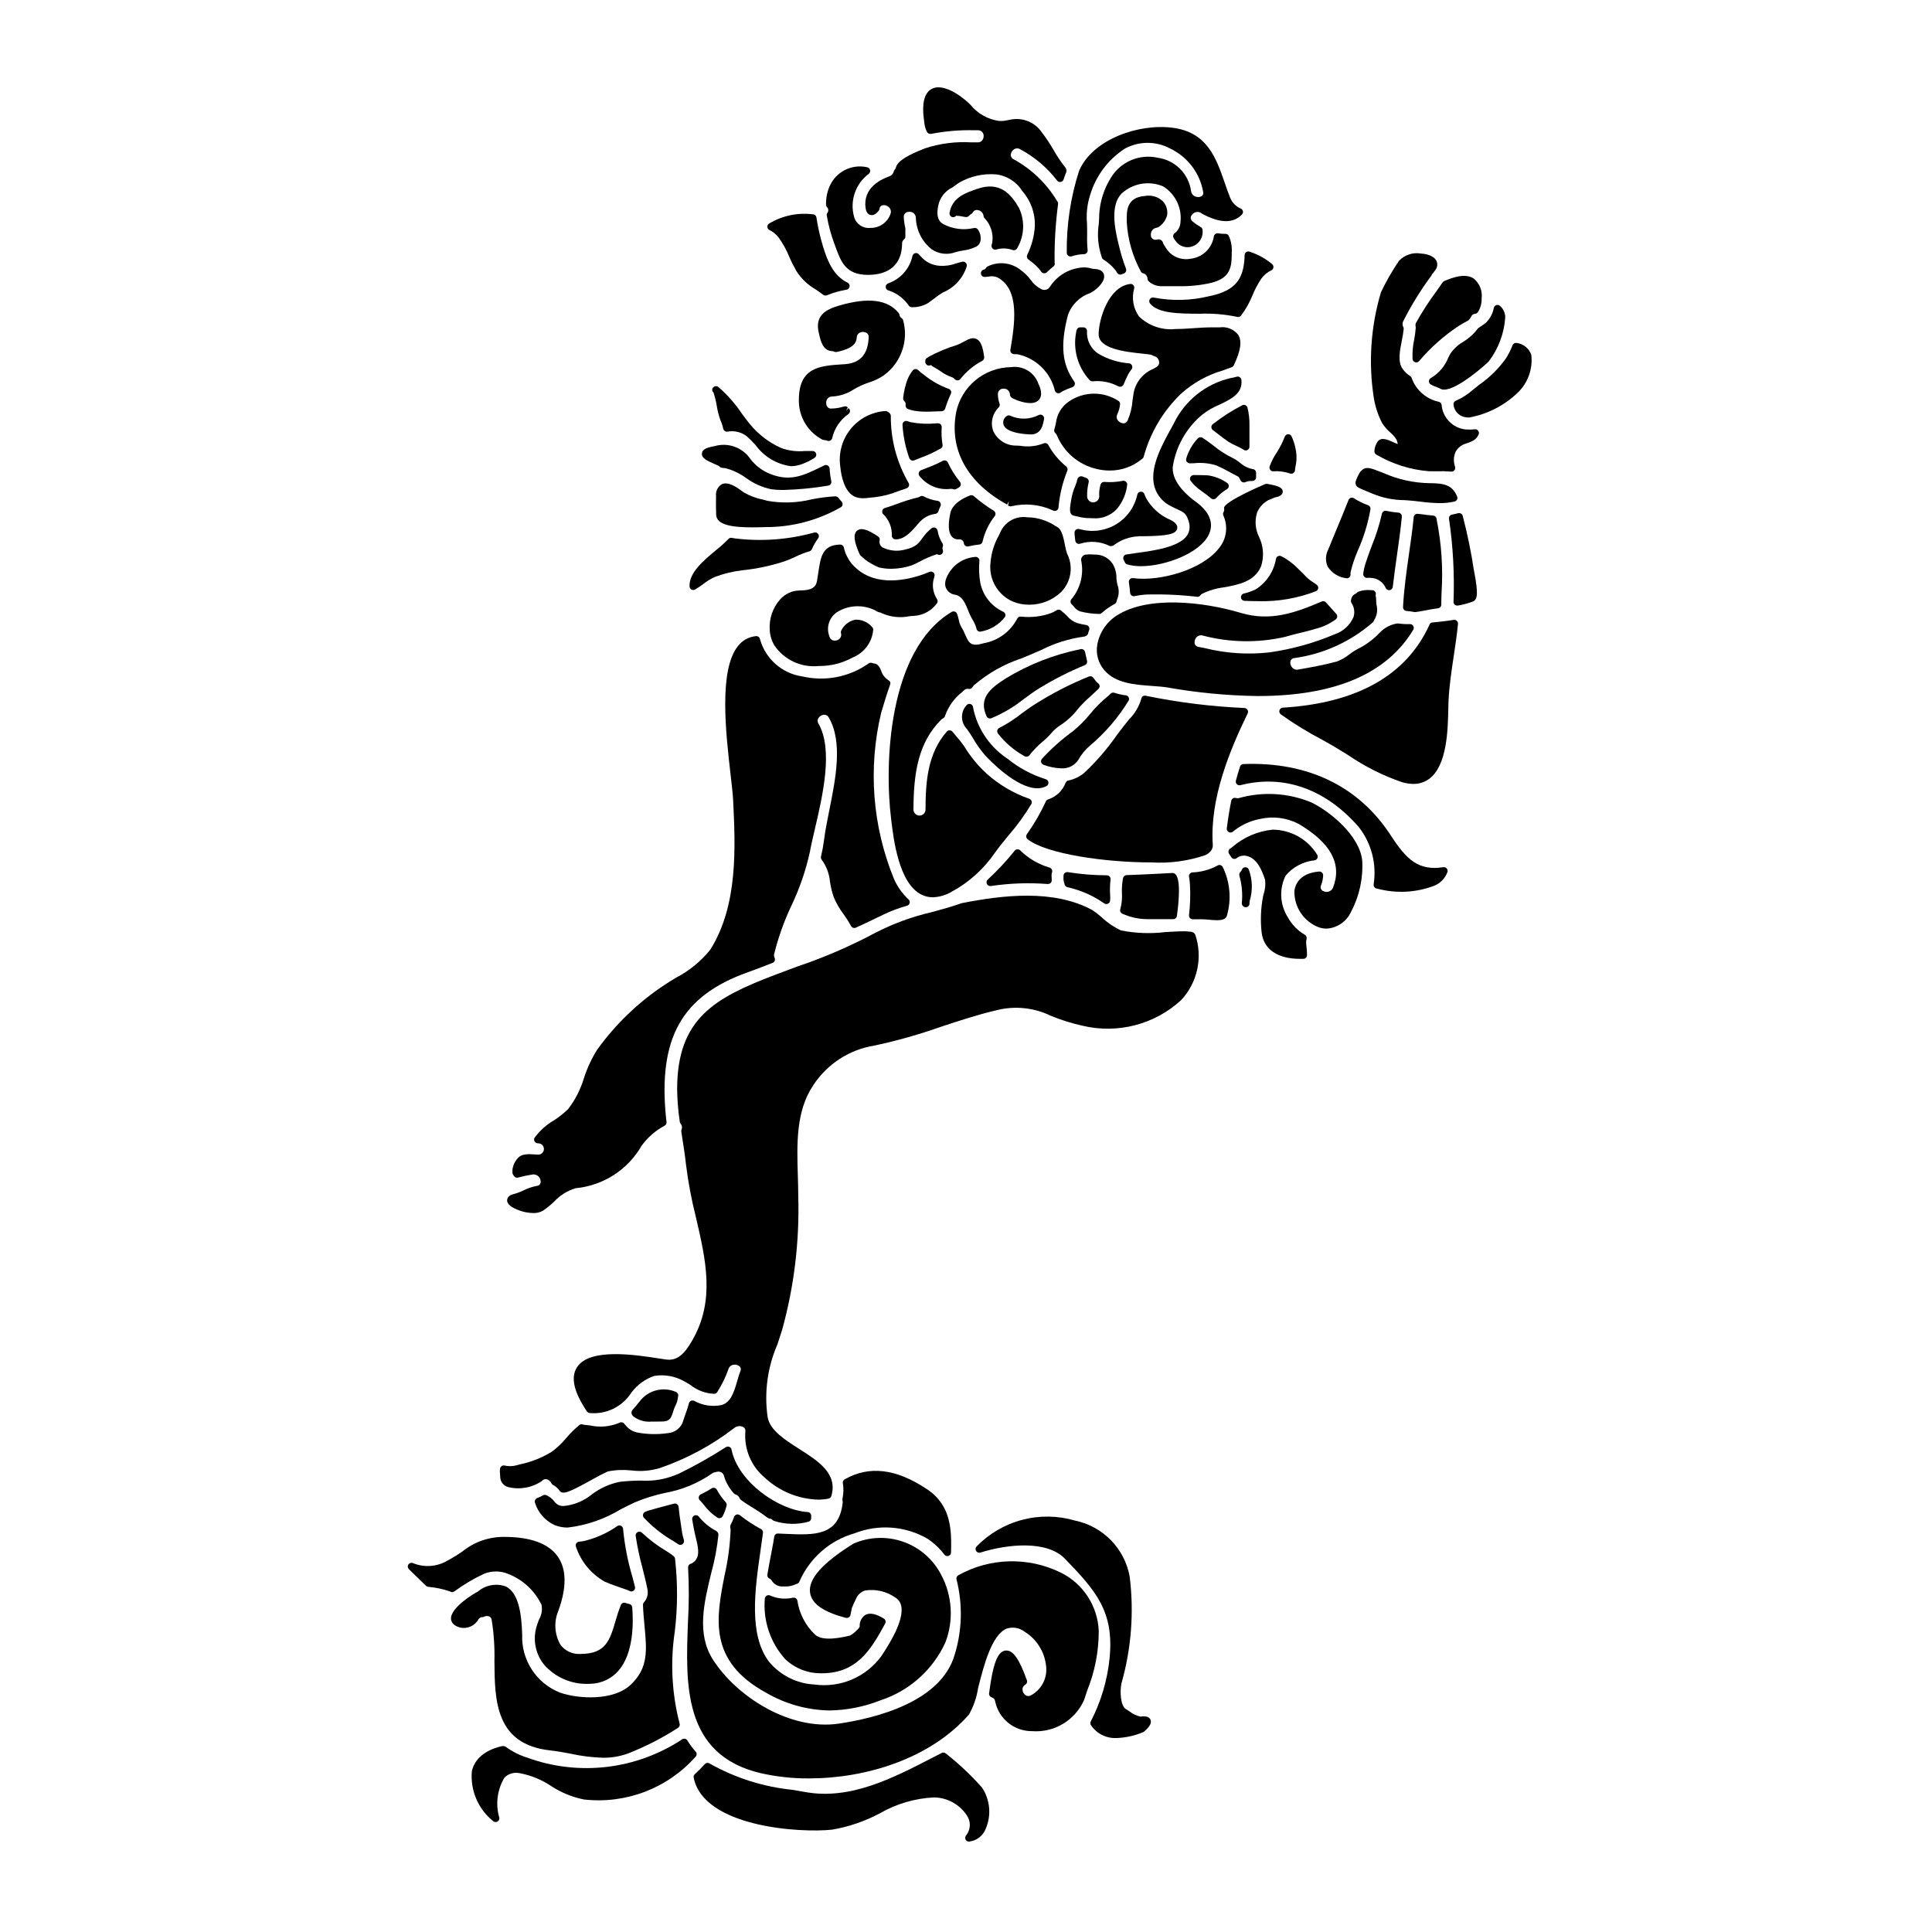 <?xml version="1.0" encoding="UTF-8"?>
<!-- Uploaded to: SVG Repo, www.svgrepo.com, Generator: SVG Repo Mixer Tools -->
<svg fill="#000000" width="800px" height="800px" version="1.1" viewBox="144 144 512 512" xmlns="http://www.w3.org/2000/svg">
 <g>
  <path d="m536.08 245.91c-0.613 0.484-1.227 0.969-1.844 1.469-1.312 1.172-2.812 2.121-4.43 2.812-0.438 0.176-0.691 0.633-0.605 1.098 0.172 1.504 1.23 2.754 2.684 3.176 0.461 0.129 0.934 0.195 1.414 0.188 4.875-0.879 9.379-3.184 12.949-6.621 2.672-2.586 3.992-6.269 3.566-9.965-0.566-1.707-2.062-2.941-3.848-3.176-0.473-0.105-0.949 0.152-1.121 0.602-0.477 1.211-1.062 2.375-1.754 3.477-1.922 2.703-4.293 5.051-7.012 6.941z"/>
  <path d="m281.72 613.91c2.969 0.559 5.797 1.711 8.312 3.391 2.644 1.738 5.602 2.953 8.707 3.578 11.133 1.273 22.188-2.965 29.617-11.352 0.344-0.375 0.344-0.949 0-1.324-0.816-0.918-1.551-1.906-2.188-2.953-0.137-0.227-0.355-0.387-0.609-0.449-0.258-0.059-0.523-0.016-0.75 0.117-12.184 8.07-27.477 9.867-41.199 4.84-2.019-0.641-3.922-1.613-5.629-2.875-0.262-0.125-0.547-0.184-0.836-0.172-5.758 1.309-7.582 4.352-8.098 6.691-0.445 5.094 1.695 10.074 5.699 13.258 0.176 0.133 0.387 0.203 0.602 0.207 0.297 0 0.578-0.133 0.762-0.363 0.188-0.227 0.262-0.527 0.203-0.82-1.035-3.566-0.539-7.406 1.371-10.594 1.055-1.055 2.574-1.5 4.035-1.18z"/>
  <path d="m495.61 390.09c2.797-0.184 5.266-1.895 6.422-4.445 2.227-4.184 3.25-8.898 2.965-13.629-0.676-6.531-8.562-13.082-13.672-15.453l-0.004 0.004c-6.012-2.445-12.66-2.828-18.914-1.094-0.277 0.09-0.578 0.09-0.855 0-0.266-0.082-0.555-0.047-0.793 0.094s-0.41 0.375-0.465 0.648c-0.438 2.137-0.812 4.457-1.18 7.305h-0.004c-0.047 0.395 0.145 0.781 0.484 0.98 0.344 0.199 0.773 0.172 1.09-0.066 2.086-1.734 4.578-2.906 7.242-3.402 3.445-0.793 7.062-0.332 10.199 1.293 8.598 5.082 11.582 10.629 9.137 16.926v-0.004c-0.191 0.453-0.559 0.812-1.016 0.992-0.457 0.18-0.969 0.172-1.418-0.027-0.336-0.09-0.613-0.332-0.75-0.648-0.141-0.32-0.125-0.688 0.035-0.996 0.32-0.824 0.5-1.699 0.531-2.586 0.008-0.281-0.102-0.551-0.309-0.746-0.203-0.195-0.477-0.293-0.758-0.27-5.406 0.445-6.379 3.738-6.547 5.117-0.117 4.289 2.504 8.18 6.527 9.684 0.66 0.215 1.352 0.328 2.051 0.324z"/>
  <path d="m399.02 213.36c-0.559 0.129-1.094 0.289-1.633 0.445-1.41 0.523-2.914 0.738-4.414 0.625-1.465-0.098-2.863-0.641-4.012-1.555-0.516-0.461-1.004-0.961-1.461-1.484-0.242-0.273-0.617-0.387-0.973-0.301-0.352 0.09-0.629 0.367-0.715 0.723-0.723 3.394-3.168 6.156-6.445 7.285-0.383 0.141-0.641 0.5-0.648 0.906-0.008 0.406 0.234 0.773 0.609 0.93 0.125 0.055 0.258 0.094 0.391 0.117 2.078 0.742 3.867 2.121 5.117 3.938 0.18 0.258 0.473 0.414 0.789 0.422h0.039c1.52 0.051 3.023-0.34 4.328-1.129 0.52-0.359 1.023-0.742 1.535-1.133 0.742-0.594 1.523-1.141 2.34-1.633 3.023-1.254 5.336-3.781 6.316-6.902 0.102-0.336 0.012-0.703-0.227-0.957-0.238-0.262-0.598-0.375-0.938-0.297z"/>
  <path d="m392.96 263.02 0.227-0.078c0.426-0.172 0.672-0.617 0.602-1.07-0.266-1.531-0.34-3.094-0.227-4.644 0.023-0.277-0.074-0.555-0.27-0.754-0.199-0.199-0.473-0.309-0.754-0.301l-0.504 0.023c-2.234 0.211-4.484 0.105-6.691-0.309-0.203-0.051-0.406-0.117-0.605-0.191l-0.277-0.094h0.004c-0.312-0.105-0.656-0.047-0.914 0.152-0.262 0.203-0.402 0.52-0.379 0.848 0.18 3.012 0.789 5.981 1.812 8.82 0.094 0.25 0.285 0.453 0.535 0.559 0.121 0.055 0.258 0.082 0.391 0.082 0.137 0.004 0.27-0.023 0.395-0.078 0.609-0.254 1.219-0.496 1.836-0.734 1.672-0.594 3.285-1.34 4.82-2.231z"/>
  <path d="m535.64 231.07c-0.723 0.977-1.578 1.848-2.547 2.59-0.418 0.328-0.875 0.629-1.336 0.941l0.004-0.004c-1.418 0.793-2.613 1.922-3.488 3.289l-0.414 0.789v-0.004c-0.875 2.273-2.481 4.191-4.566 5.453-0.344 0.137-0.582 0.461-0.609 0.832-0.031 0.367 0.148 0.727 0.465 0.918 0.523 0.297 1.074 0.547 1.641 0.742 0.285 0.094 0.566 0.211 0.836 0.348 0.324 0.203 0.699 0.301 1.078 0.289 3.664 0 11.273-6.867 11.836-7.477v-0.004c2.582-3.394 4.102-7.477 4.367-11.734-0.027-1.164-0.551-2.262-1.441-3.016-0.258-0.215-0.613-0.277-0.934-0.172-0.32 0.109-0.562 0.375-0.641 0.703-0.285 1.559-1.062 2.984-2.219 4.07-0.523 0.395-1.082 0.762-1.789 1.234-0.094 0.059-0.172 0.129-0.242 0.211z"/>
  <path d="m378.49 278.63c-0.344 0.102-0.602 0.383-0.68 0.734-0.078 0.348 0.043 0.711 0.309 0.949 1.504 1.484 2.309 3.535 2.227 5.644 0 0.52 0.41 0.945 0.926 0.973h0.195c2.301 0 4.219-2.234 5.637-3.883 0.273-0.32 0.52-0.609 0.734-0.84l0.004 0.004c1.078-1.133 2.516-1.852 4.066-2.035 0.375-0.062 0.68-0.332 0.785-0.695 0.145-0.461 0.324-0.914 0.543-1.348 0.133-0.285 0.125-0.617-0.027-0.895-0.145-0.277-0.418-0.465-0.727-0.508-1.293-0.168-2.547-0.566-3.695-1.18-0.328-0.18-0.727-0.156-1.031 0.059-0.164 0.113-0.348 0.191-0.543 0.227-1.738 0.414-3.449 0.941-5.117 1.574-1.168 0.426-2.383 0.855-3.606 1.219z"/>
  <path d="m394.49 252.26c0.395-1.32 0.895-2.609 1.492-3.852 0.129-0.258 0.137-0.559 0.02-0.82-0.117-0.266-0.34-0.469-0.613-0.551-2.348-0.852-4.531-2.082-6.473-3.652-0.555-0.387-1.082-0.82-1.574-1.289-0.199-0.203-0.477-0.305-0.762-0.289-0.281 0.02-0.543 0.16-0.715 0.387-0.566 0.719-1.027 1.516-1.371 2.363-0.582 1.582-0.965 3.231-1.148 4.906-0.035 0.312 0.074 0.621 0.301 0.836 0.289 0.242 0.422 0.625 0.355 0.996-0.09 0.473 0.176 0.938 0.629 1.105 0.547 0.211 1.113 0.363 1.691 0.461 1.055 0.168 2.117 0.25 3.184 0.238 0.789 0 1.605-0.035 2.394-0.066 0.551-0.023 1.102-0.047 1.66-0.059 0.434-0.004 0.812-0.297 0.93-0.715z"/>
  <path d="m393.73 287.94c-0.645-1.016-1.074-2.152-1.266-3.344-0.059-0.328-0.277-0.605-0.586-0.734-0.305-0.129-0.656-0.098-0.934 0.09-0.965 0.742-1.805 1.633-2.484 2.644-0.414 0.602-0.887 1.16-1.406 1.668-0.855 0.641-1.84 1.078-2.887 1.285-2.062 0.66-4.305 0.496-6.25-0.453-0.668-0.391-0.992-1.184-0.789-1.93 0.078-0.387-0.09-0.777-0.414-0.996-2.887-1.941-4.555-2.391-5.59-1.52-1.035 0.871-0.863 2.781 0.707 6.273 0.059 0.133 0.148 0.25 0.258 0.344l1.133 0.996c1.137 0.855 2.379 1.562 3.695 2.106 1.062 0.25 2.152 0.371 3.242 0.367 1.824-0.012 3.633-0.305 5.363-0.875 0.699-0.281 1.383-0.598 2.051-0.957 1.516-0.832 3.109-1.52 4.758-2.051 0.348 0.273 0.836 0.281 1.191 0.02 0.355-0.262 0.492-0.73 0.336-1.145v-0.039c-0.125-0.27-0.125-0.578 0-0.852 0.105-0.301 0.059-0.637-0.129-0.898z"/>
  <path d="m352.23 550.49-2.027-0.086c-0.504-0.039-0.945 0.324-1.008 0.824-0.277 1.691-0.602 3.391-0.926 5.082-0.324 1.691-0.641 3.332-0.91 4.988h0.004c-0.07 0.434 0.152 0.859 0.551 1.047 0.293 0.121 0.535 0.348 0.668 0.637 0.488 0.73 1.25 1.234 2.113 1.398 0.129 0.027 0.262 0.043 0.395 0.047h0.789-0.004c1.078 0.059 2.152-0.16 3.117-0.641 0.047 0 0.25-0.066 0.297-0.082h-0.004c0.273-0.105 0.488-0.328 0.582-0.609 2.711-6.207 8.051-10.879 14.562-12.742 6.305-2.496 13.402-1.992 19.289 1.375 1.75 1.152 3.289 2.594 4.555 4.266 0.25 0.332 0.688 0.469 1.086 0.34 0.398-0.129 0.672-0.496 0.68-0.918 0.109-5.488 0.25-12.316-6.297-16.711-8.219-5.512-15.383-6.371-21.891-2.668h-0.004c-0.359 0.203-0.555 0.613-0.48 1.023 0.23 1.359 0.199 2.754-0.098 4.102-0.035 0.148-0.035 0.305 0 0.453 0.062 0.199 0.078 0.406 0.051 0.613-0.992 8.91-7.539 8.598-15.09 8.262z"/>
  <path d="m434.68 324.8c-0.336-0.371-0.648-0.766-0.926-1.18-0.262-0.367-0.738-0.512-1.156-0.352-5 2.023-9.805 4.496-14.359 7.387-1.207 0.746-2.434 1.652-3.621 2.523-1.801 1.426-3.734 2.672-5.777 3.719-0.273 0.129-0.473 0.379-0.543 0.672-0.066 0.297 0.004 0.605 0.191 0.84 1.805 2.316 4.035 4.266 6.574 5.734 0.133 0.066 0.266 0.137 0.395 0.219 0.16 0.109 0.352 0.168 0.547 0.168 0.305 0.008 0.594-0.129 0.785-0.363 1.086-1.391 2.32-2.652 3.684-3.769 0.73-0.598 1.406-1.254 2.023-1.969 0.703-0.867 1.539-1.621 2.481-2.227 1.762-1.133 3.32-2.562 4.606-4.219 0.785-0.953 1.637-1.848 2.547-2.684 0.68-0.59 1.34-1.207 1.996-1.828l0.965-0.902c0.195-0.18 0.309-0.43 0.316-0.695 0.008-0.27-0.094-0.527-0.281-0.715-0.141-0.133-0.289-0.254-0.445-0.359z"/>
  <path d="m406.34 334.41c0.105 0 0.215-0.02 0.316-0.051 3.16-1.305 6.121-3.059 8.785-5.207 1.465-1.066 2.848-2.074 4.129-2.844v0.004c3.805-2.324 7.789-4.344 11.918-6.039 0.453-0.176 0.703-0.664 0.594-1.137l-0.535-2.363v0.004c-0.113-0.504-0.59-0.832-1.098-0.758-7.106 1.418-13.902 4.082-20.074 7.871-3.969 2.574-7.086 5.117-4.938 9.898 0.148 0.371 0.504 0.617 0.902 0.621z"/>
  <path d="m474.07 251.39c-0.266-0.129-0.578-0.129-0.848 0-2.75 1.422-5.363 3.098-7.805 5.008-0.246 0.188-0.391 0.477-0.395 0.785 0 0.312 0.148 0.602 0.395 0.789 0.527 0.395 1.035 0.789 1.543 1.18 0.832 0.645 1.652 1.289 2.555 1.898 0.68 0.422 1.391 0.793 2.121 1.113 0.574 0.254 1.137 0.539 1.68 0.855 0.055 0.035 0.129 0.082 0.203 0.137v0.004c0.172 0.141 0.391 0.219 0.613 0.215 0.148 0 0.293-0.031 0.426-0.094 0.34-0.164 0.559-0.512 0.559-0.891v-5.691c0.031-1.57-0.141-3.137-0.52-4.664-0.07-0.281-0.266-0.52-0.527-0.645z"/>
  <path d="m411.89 241.3c-3.43 0.047-6.738 1.27-9.379 3.457s-4.457 5.211-5.137 8.574c-1.816 9.926 2.984 18.582 13.504 24.375l0.473-0.863-0.199 1.109h-0.004c0.23 0.188 0.523 0.266 0.816 0.223 3.707-0.895 7.613-0.508 11.074 1.094 0.148 0.086 0.32 0.133 0.492 0.133 0.516 0.008 0.949-0.391 0.984-0.906 0.293-3.348 1.078-6.633 2.336-9.75 0.156-0.402 0.039-0.859-0.293-1.133-1.93-1.562-3.531-3.488-4.723-5.668-0.121-0.234-0.328-0.414-0.582-0.492-0.254-0.074-0.523-0.043-0.754 0.082-1.945 0.746-4.055 0.957-6.113 0.605l-0.988-0.055h0.004c-2.637 0.07-5.062-1.434-6.168-3.828-0.82-2.199-0.25-4.672 1.441-6.297 0.258-0.273 0.34-0.668 0.211-1.02-0.281-0.789-0.426-1.617-0.43-2.453-0.023-0.395 0.121-0.781 0.398-1.062 0.281-0.285 0.664-0.434 1.062-0.418 0.434-0.043 0.867 0.094 1.195 0.379 0.328 0.289 0.523 0.699 0.539 1.133 0 0.691 0.535 1.02 1.73 1.492 1.297 0.508 4.465 1.531 5.902 0 1.305-1.398 0.207-3.699-0.152-4.457l0.004 0.004c-1.098-2.961-4.129-4.738-7.246-4.258z"/>
  <path d="m459.34 387.28c0.191 0.211 0.461 0.328 0.742 0.332h2.531c0.395 0 0.973 0.055 1.574 0.109 0.82 0.07 1.621 0.145 2.336 0.145 1.355 0 2.398-0.262 2.637-1.266 1.215-4.269 0.82-8.832-1.113-12.828-0.125-0.25-0.352-0.434-0.621-0.508-0.27-0.07-0.555-0.023-0.785 0.125-2.047 1.105-4.32 1.723-6.641 1.809-0.285 0.016-0.543 0.16-0.715 0.387-0.172 0.227-0.234 0.516-0.172 0.793 0.137 0.719 0.215 1.449 0.242 2.18 0.145 2.656 0.059 5.32-0.254 7.965-0.031 0.273 0.059 0.551 0.238 0.758z"/>
  <path d="m472.55 243.96c-0.238-0.164-0.539-0.211-0.816-0.129l-0.48 0.133 0.004 0.004c-6.574 1.156-12.277 5.203-15.547 11.02-0.363 0.738-0.84 1.605-1.367 2.566-2.465 4.469-5.84 10.582-4.367 15.562 0.691 2.203 2.258 4.023 4.336 5.031 0.594 0.32 1.137 0.562 1.637 0.789 1.699 0.789 2.481 1.121 3.066 3.246 0.43 1.219 0.285 2.57-0.395 3.676-2.086 3.148-8.918 4.078-13.445 4.688-1.004 0.137-1.922 0.266-2.688 0.395-0.309 0.051-0.574 0.246-0.715 0.523s-0.145 0.609-0.004 0.887l0.121 0.234c0.082 0.152 0.156 0.305 0.219 0.449l0.004 0.004c0.117 0.258 0.34 0.457 0.613 0.539 1.184 0.328 2.406 0.484 3.629 0.469 6.512 0 15.578-3.477 17.941-8.266 1.059-2.156 1.309-5.457-3.566-8.938-1.457-1.043-6.188-4.769-5.945-9.055h0.004c0.809-5.449 3.602-10.406 7.844-13.922 1.367-1.055 2.867-1.93 4.465-2.594 3.117-1.477 6.336-3 5.883-6.637-0.043-0.277-0.199-0.523-0.43-0.676z"/>
  <path d="m475.88 268.3c-1.258-0.273-2.422-0.879-3.367-1.75-0.57-0.453-1.188-0.852-1.844-1.18-1.785-0.859-3.461-1.938-4.988-3.199-0.984-0.742-1.969-1.488-3.004-2.148-0.406-0.262-0.941-0.184-1.262 0.176-1.434 1.523-2.484 3.363-3.062 5.371-0.074 0.301-0.004 0.613 0.188 0.852 0.207 0.215 0.488 0.348 0.785 0.371l1.074-0.031h0.004c1.996-0.215 4.016-0.02 5.934 0.574 1.188 0.516 2.348 1.098 3.473 1.742 0.746 0.395 1.5 0.828 2.301 1.219 0.223 0.113 0.461 0.625 0.629 0.988 0.168 0.344 0.516 0.562 0.895 0.566 0.137-0.004 0.27-0.031 0.395-0.09 0.59-0.234 1.23-0.336 1.867-0.297 0.258 0 0.508-0.105 0.695-0.289 0.184-0.184 0.285-0.434 0.285-0.695v-0.824-0.367 0.004c0-0.273-0.109-0.531-0.305-0.719-0.188-0.176-0.438-0.273-0.691-0.273z"/>
  <path d="m411.77 254.18c-0.379-0.191-0.844-0.113-1.145 0.191-0.711 0.566-0.961 1.543-0.602 2.379 1.078 2.328 7.164 2.383 7.359 2.387 2.617-0.176 3.039-2.586 3.301-4.117h0.004c0.059-0.363-0.09-0.727-0.387-0.949-0.293-0.219-0.684-0.254-1.016-0.094-2.344 1.211-5.109 1.289-7.516 0.203z"/>
  <path d="m401.06 275.3c-1.738 0.664-4.723 2.172-5.234 4.769-0.625 3.035-0.484 5.117 0.422 6.133h-0.004c0.453 0.531 1.141 0.805 1.832 0.73 0.332-0.055 0.668 0.039 0.93 0.25 0.258 0.215 0.418 0.527 0.434 0.863 0.094 0.461 0.496 0.789 0.965 0.785 0.086 0 0.172-0.012 0.254-0.031 0.941-0.238 1.898-0.402 2.863-0.492 0.41-0.039 0.754-0.332 0.855-0.73 0.555-2.461 1.648-4.769 3.203-6.758 0.188-0.219 0.27-0.504 0.223-0.789-0.043-0.281-0.211-0.535-0.457-0.684-1.867-1.148-3.637-2.449-5.293-3.879-0.277-0.238-0.656-0.301-0.992-0.168z"/>
  <path d="m401.86 331.35c-0.066-0.387-0.352-0.691-0.73-0.789-0.371-0.094-0.762 0.039-1 0.34-1.652 1.82-1.578 4.617 0.168 6.348 0.559 0.789 1.082 1.625 1.602 2.473 0.93 1.609 2.012 3.121 3.234 4.519 0.926 1.004 8.156 8.66 13.777 8.66l-0.004-0.004c0.852 0.016 1.688-0.188 2.438-0.59 0.352-0.191 0.551-0.578 0.504-0.977-0.047-0.398-0.332-0.727-0.715-0.832-3.691-1.156-7.129-2.996-10.137-5.43-4.43-2.926-7.606-7.402-8.898-12.551-0.062-0.297-0.133-0.613-0.238-1.168z"/>
  <path d="m402.83 233.86c-1.125-0.57-2.231 0.039-3.41 0.688-0.609 0.355-1.25 0.66-1.91 0.906-2.566 0.785-5.047 1.824-7.41 3.102-0.078 0.047-0.148 0.105-0.211 0.172-0.41 0.129-0.688 0.508-0.688 0.938v0.234c0 0.477 0.344 0.887 0.816 0.969 0.23 0.039 0.465-0.004 0.664-0.121 0.344 0.273 0.711 0.512 1.102 0.715 0.5 0.273 0.961 0.586 1.426 0.898l-0.004-0.004c0.934 0.691 1.965 1.234 3.059 1.613 0.301 0.094 0.566 0.277 0.762 0.523 0.188 0.199 0.449 0.312 0.723 0.312h0.035c0.285-0.012 0.551-0.145 0.734-0.363 1.562-1.996 3.531-3.633 5.773-4.805 0.367-0.188 0.578-0.586 0.527-1-0.363-2.856-0.941-4.242-1.988-4.777z"/>
  <path d="m429.74 345.41c0.809-1.461 1.875-2.766 3.148-3.84 4.051-3.414 7.516-7.461 10.262-11.988 0.102-0.281 0.07-0.598-0.086-0.852-0.156-0.258-0.422-0.426-0.719-0.461-1.031-0.121-2.043-0.348-3.023-0.68-0.391-0.121-0.816 0-1.082 0.312-0.109 0.137-0.23 0.258-0.363 0.371-1.832 1.461-3.504 3.117-4.984 4.934-1.344 1.66-2.856 3.176-4.508 4.527-2.992 2.176-5.762 4.644-8.266 7.363-0.215 0.25-0.289 0.586-0.207 0.898 0.086 0.316 0.32 0.57 0.625 0.676 1.512 0.574 3.109 0.895 4.727 0.945 1.777 0.121 3.488-0.723 4.477-2.207z"/>
  <path d="m435.28 306.71c0.242 0 0.477-0.09 0.66-0.25 1.062-0.941 2.227-1.754 3.477-2.422 0.258-0.145 0.438-0.395 0.496-0.68 0.031-0.211 0.094-0.418 0.184-0.609 0.48-1.211 0.496-2.559 0.043-3.785-0.109-0.43-0.191-0.867-0.238-1.305l-0.031-0.43c0.027-1.41-0.359-2.797-1.117-3.984-1.07-1.477-2.801-2.332-4.621-2.277l-0.512-0.031c-0.496-0.035-0.996-0.035-1.492 0-0.09 0.008-0.18 0.023-0.27 0.047-0.082-0.012-0.164-0.012-0.246 0-0.645 0.164-1.102 0.742-1.117 1.406 0.809 3.672-0.133 7.508-2.551 10.383-0.336 0.395-0.316 0.977 0.047 1.344l0.211 0.199c0.141 0.137 0.273 0.281 0.395 0.434 0.398 0.59 0.973 1.035 1.641 1.273 1.645 0.426 3.336 0.652 5.035 0.676z"/>
  <path d="m483.59 291.42c-0.27-0.152-0.598-0.164-0.879-0.039-0.289 0.125-0.5 0.379-0.562 0.688-0.551 3.359-2.516 6.324-5.402 8.133-0.996 0.477-2.047 0.84-3.125 1.086-0.477 0.113-0.797 0.562-0.75 1.051 0.047 0.488 0.449 0.867 0.941 0.887 1.258 0.059 2.469 0.09 3.633 0.09 5.223 0.145 10.422-0.75 15.293-2.641 0.328-0.133 0.559-0.434 0.602-0.785 0.047-0.355-0.102-0.703-0.387-0.914-0.34-0.25-0.68-0.484-1.023-0.711-0.668-0.41-1.277-0.898-1.824-1.453-0.605-0.668-1.234-1.273-1.879-1.883-0.336-0.32-0.668-0.637-1.012-0.98-1.09-0.996-2.309-1.848-3.625-2.527z"/>
  <path d="m500.69 297.23c0.074 0.02 0.156 0.027 0.234 0.027 0.277 0 0.539-0.117 0.727-0.32s0.277-0.477 0.254-0.75c-0.016-0.133-0.02-0.262-0.02-0.395 0.453-1.961 1.082-3.875 1.879-5.719 1.602-3.551 2.75-7.289 3.422-11.129 0.066-0.457-0.199-0.898-0.633-1.059-1.309-0.461-2.555-1.074-3.715-1.828-0.25-0.164-0.559-0.211-0.844-0.125-0.285 0.09-0.512 0.301-0.621 0.578-1.129 2.852-2.305 5.688-3.488 8.531l-1.93 4.676v-0.004c-0.699 1.391-0.742 3.019-0.113 4.445 1.082 1.688 2.856 2.812 4.848 3.07z"/>
  <path d="m472.89 306.44c-9.988-2.981-24.582-4.606-32.812 0.598-2.793 1.742-4.719 4.59-5.293 7.832-0.414 2.418 0.277 4.898 1.891 6.75 2.957 3.469 8.051 3.832 12.543 4.156 1.48 0.105 2.879 0.207 4.102 0.395 7.84 1.398 15.785 2.164 23.75 2.281h0.367c20.301 0 34.125-5.902 41.09-17.566h-0.004c0.184-0.309 0.184-0.691 0.004-1-0.18-0.309-0.512-0.496-0.871-0.492-1.039 0.031-2.082-0.023-3.117-0.168-0.094-0.016-0.191-0.016-0.285 0-1.73 0.277-3.32 1.105-4.539 2.359-1.473 1.582-3.188 2.922-5.078 3.965-1.074 0.516-2.094 1.141-3.047 1.863-1.008 0.809-2.137 1.453-3.344 1.906-3.543 0.953-7.086 1.574-10.234 2.121v0.004c-0.602 0.125-1.227-0.098-1.609-0.582-0.418-0.48-0.566-1.141-0.395-1.754 0.164-0.402 0.539-0.676 0.973-0.707 7.723-1.055 14.965-4.348 20.832-9.48 0.121-0.105 0.211-0.242 0.266-0.391 0.078-0.203 0.18-0.395 0.301-0.57 0.59-1.145 0.73-2.469 0.395-3.715-0.031-0.32-0.066-0.598-0.07-0.832v-0.266 0.004c-0.008-0.469-0.059-0.941-0.156-1.402 0.16-0.387 0.055-0.836-0.262-1.117-0.293-0.246-0.695-0.309-1.051-0.16 0.066-0.035 0.137-0.059 0.211-0.066-1.168-0.145-2.352-0.012-3.457 0.395-0.109 0.043-0.211 0.105-0.301 0.184-0.195 0.188-0.414 0.352-0.648 0.484-0.164 0.066-0.312 0.164-0.438 0.293-0.289 0.32-0.48 0.719-0.547 1.145-0.035 0.105-0.055 0.219-0.059 0.332 0 0.184 0.051 0.363 0.145 0.52 0.738 1.102 0.945 2.469 0.566 3.738-0.926 2.16-2.731 3.824-4.957 4.574-5.531 2.352-11.344 3.965-17.297 4.809-5.758 0.66-11.59 0.273-17.215-1.137l-1.605-0.305c-0.449-0.039-0.836-0.332-1-0.754-0.164-0.617-0.008-1.281 0.418-1.762 0.383-0.457 0.992-0.66 1.574-0.531 7.156 1.91 14.672 2.043 21.895 0.395 1.273-0.395 2.574-0.703 3.863-1.02 1.453-0.352 2.902-0.699 4.258-1.137h0.004c1.926-0.461 3.742-1.309 5.332-2.488 0.227-0.168 0.367-0.422 0.395-0.699 0.027-0.277-0.062-0.555-0.254-0.758-0.922-1.004-1.82-2-2.715-3.027h-0.004c-0.277-0.324-0.734-0.43-1.125-0.258-7.109 3.043-13.625 5.34-21.383 3.043z"/>
  <path d="m511.39 279.39c-0.258-0.051-0.527 0-0.75 0.141-0.219 0.148-0.371 0.375-0.422 0.633-0.652 2.871-1.539 5.688-2.656 8.414-0.633 1.684-1.266 3.379-1.805 5.098h-0.004c-0.227 0.77-0.387 1.562-0.48 2.359-0.031 0.289 0.059 0.574 0.254 0.789 0.195 0.227 0.488 0.344 0.785 0.32 0.82-0.074 1.641 0.023 2.418 0.285 1.117 0.434 2.016 1.293 2.496 2.391 0.156 0.352 0.508 0.578 0.895 0.578 0.051 0.004 0.105 0.004 0.156 0 0.438-0.07 0.773-0.422 0.824-0.863 0.312-2.754 0.699-5.512 1.09-8.246 0.484-3.391 0.984-6.891 1.316-10.355h-0.004c0.027-0.262-0.055-0.52-0.223-0.723-0.168-0.203-0.41-0.328-0.672-0.352-1.078-0.094-2.156-0.25-3.219-0.469z"/>
  <path d="m519.2 229.66c-0.098 0.258-0.117 0.539-0.059 0.809 0.039 0.121 0.055 0.242 0.047 0.367-0.074 1.059-0.215 2.109-0.414 3.148-0.367 1.695-0.512 3.43-0.43 5.16 0.035 0.395 0.301 0.727 0.676 0.852 0.098 0.031 0.199 0.047 0.305 0.047 0.285 0 0.555-0.121 0.742-0.34 3.051-3.598 6.598-6.746 10.531-9.348 0.699-0.453 1.391-0.828 2.047-1.18l0.422-0.223c0.18-0.145 0.336-0.309 0.465-0.492 0.137-0.18 0.254-0.371 0.352-0.574 0.184-0.426 0.594-0.707 1.059-0.734 0.293-0.027 0.559-0.188 0.719-0.438 0.684-1.078 1.027-2.332 0.988-3.609 0.254-2.012-0.543-4.012-2.109-5.297-2.215-1.461-5.512-0.312-7.812 0.676-0.168 0.074-0.312 0.191-0.418 0.344-0.547 0.789-1.102 1.574-1.652 2.363v-0.004c-2.004 2.699-3.828 5.531-5.457 8.473z"/>
  <path d="m510.29 256.15c0.594 0.906 1.305 1.723 2.121 2.434 0.652 0.551 1.219 1.199 1.68 1.918 0.148 0.383 0.262 0.777 0.336 1.18-0.367-0.125-0.879-0.355-1.223-0.512-1.426-0.641-3.184-1.445-4.121-0.133-0.512 0.742-0.805 1.609-0.852 2.508-0.031 0.398 0.184 0.773 0.539 0.949 4.273 2.504 9.059 4.008 13.992 4.394h1.645c1.395-0.043 2.789-0.012 4.18 0.09h0.09c0.289 0 0.566-0.129 0.754-0.352 0.207-0.246 0.281-0.578 0.199-0.887-0.48-1.289-0.441-2.711 0.105-3.973 0.539-1.02 1.453-1.789 2.551-2.144 1.512-0.492 2.938-0.961 3.574-2.492 0.133-0.324 0.086-0.695-0.129-0.973-0.199-0.289-0.547-0.441-0.895-0.395-0.793 0.098-1.594 0.113-2.391 0.051-3.434-0.348-6.129-3.098-6.406-6.535-0.066-0.379-0.344-0.688-0.715-0.789-3.285-0.699-5.988-3.023-7.168-6.172-0.051-0.27-0.215-0.508-0.449-0.656-0.762-0.488-1.43-1.117-1.965-1.852-1.371-1.816-0.789-4.856-0.242-7.543l-0.004 0.004c0.223-1.023 0.387-2.055 0.496-3.094 0.016-0.18-0.02-0.363-0.102-0.523-0.254-0.457-0.273-1.012-0.043-1.48 2.113-4.188 4.574-8.188 7.359-11.957 0.035-0.051 0.16-0.242 0.188-0.301 0.109-0.211 0.254-0.406 0.422-0.574 0.121-0.191 0.266-0.375 0.395-0.562l0.172-0.227c0.551-0.684 0.664-1.617 0.297-2.41-0.789-1.594-3.231-1.906-4.25-1.969-2.109-0.324-4.242 0.414-5.699 1.969-1.793 2.641-3.383 5.414-4.758 8.297-2.727 9.133-3.367 18.766-1.871 28.184 0.391 2.273 1.129 4.477 2.188 6.527z"/>
  <path d="m507.06 274.55c0.348 0.141 0.605 0.242 0.699 0.289v-0.004c2.668 1.117 5.527 1.695 8.422 1.707l0.93 0.062c1.105 0.074 2.195 0.203 3.285 0.336v-0.004c1.703 0.234 3.418 0.367 5.141 0.395 1.324 0.012 2.644-0.133 3.934-0.43 0.285-0.062 0.523-0.254 0.656-0.516 0.133-0.258 0.141-0.562 0.023-0.828-1.285-3.004-3.324-3.512-7.406-3.512h-0.004c-4.109-0.082-8.164-0.969-11.93-2.617l-0.93-0.367c-2.465-0.969-3.84-1.512-4.918-0.488-0.094 0.066-0.18 0.148-0.137 0.164l0.004 0.004c-0.148 0.066-0.27 0.172-0.363 0.305-0.508 0.809-0.914 1.676-1.211 2.582-0.066 0.211-0.059 0.441 0.027 0.645 0.094 0.754 0.516 0.949 3.777 2.277z"/>
  <path d="m429.99 189.2c-2.269 7.031-3.379 14.387-3.285 21.777-0.004 0.316 0.145 0.617 0.402 0.805 0.254 0.188 0.586 0.242 0.887 0.145 1.059-0.352 2.164-0.543 3.277-0.574 0.281 0 0.543-0.125 0.727-0.336s0.266-0.488 0.23-0.766c-0.129-1.305-0.172-2.621-0.129-3.934v-1.223c0-0.586 0-1.18-0.027-1.82-0.238-2.516 0.027-5.051 0.785-7.461 1.484-5.106 4.75-9.508 9.211-12.406 3.754-2.051 8.293-2.062 12.059-0.031 4.602 2.199 7.856 6.488 8.727 11.516 0.094 0.391-0.039 0.805-0.348 1.066-0.535 0.328-1.203 0.367-1.773 0.105-0.598-0.238-1.016-0.781-1.09-1.422-0.633-4.59-4.238-8.199-8.828-8.832-4.848-1.09-9.848 1.043-12.418 5.293-1.824 2.914-2.887 6.238-3.09 9.668 0 0.789-0.059 1.668-0.125 2.621-0.449 2.883-0.191 5.828 0.742 8.59 0 0.035 0.062 0.234 0.074 0.27v-0.004c0.07 0.223 0.219 0.414 0.414 0.535 1.172 0.73 2.219 1.648 3.094 2.711 0.195 0.227 0.359 0.473 0.492 0.738 0.168 0.336 0.512 0.547 0.887 0.547 0.117-0.004 0.238-0.023 0.348-0.062l0.27-0.113c0.082-0.035 0.168-0.07 0.242-0.094v-0.004c0.27-0.078 0.492-0.262 0.617-0.512 0.117-0.246 0.129-0.531 0.031-0.785-0.773-2.031-1.406-4.109-1.898-6.227-1.203-4.746-2.211-10.586 0.688-13.641v-0.004c2.977-2.769 7.305-3.531 11.051-1.945 3.238 2.004 5.031 5.699 4.598 9.484-0.039 1.172-0.621 2.258-1.574 2.941-0.395 0.324-0.48 0.891-0.207 1.32 0.191 0.312 0.398 0.609 0.621 0.895 1.262 1.621 3.574 1.969 5.258 0.789 1.242-0.84 1.922-2.301 1.758-3.793 0-0.352-0.191-0.68-0.5-0.852-0.754-0.426-1.465-0.918-2.125-1.477-0.293-0.203-0.477-0.527-0.504-0.879-0.027-0.352 0.105-0.699 0.363-0.945 0.293-0.383 0.727-0.629 1.207-0.688 0.477-0.059 0.957 0.078 1.336 0.383 0.047 0.039 0.102 0.078 0.16 0.109 4.668 2.516 8.199 2.57 10.496 0.176 0.223-0.227 0.32-0.547 0.266-0.859-0.062-0.309-0.266-0.574-0.551-0.711-1.281-0.535-2.293-1.555-2.816-2.836-0.535-1.312-1.004-2.672-1.473-4.031-2.262-6.543-4.606-13.312-13.656-14.539-9.055-1.23-21.246 2.988-24.898 11.32z"/>
  <path d="m480.62 268.5c0.188 0.27 0.504 0.418 0.828 0.395 1.492-0.098 2.984 0.098 4.398 0.578 0.113 0.043 0.234 0.066 0.355 0.066 0.523 0.004 0.953-0.402 0.984-0.922 0.023-0.344 0.07-0.688 0.141-1.027 0.34-1.516 0.348-3.086 0.023-4.606-0.219-1.184-0.59-2.332-1.102-3.422-0.188-0.324-0.551-0.512-0.922-0.477-0.375 0.027-0.699 0.266-0.84 0.613-0.574 1.492-1.297 2.922-2.156 4.269-0.773 1.129-1.398 2.348-1.863 3.633-0.098 0.309-0.039 0.641 0.152 0.898z"/>
  <path d="m256.9 564.26c0.16 0.156 0.371 0.25 0.598 0.27 1.941 0.164 3.859 0.566 5.703 1.203 0.125 0.07 0.254 0.129 0.395 0.168 0.285 0.066 0.586 0.004 0.82-0.172 2.465-1.809 5.102-3.371 7.871-4.668 2.141-0.855 4.539-0.805 6.641 0.145 3.762 1.539 6.82 4.418 8.582 8.082 0.254 1.332 0.023 2.715-0.652 3.891-0.23 0.547-0.434 1.105-0.602 1.676-1.133 3.543-0.402 7.422 1.938 10.312 2.887 3.281 7.066 5.137 11.438 5.078 0.301 0 0.598 0 0.902-0.027 2.828-0.074 5.496-1.324 7.359-3.453 3.988-4.578 4-12.5 3.652-16.816v0.004c-0.031-0.441-0.355-0.801-0.785-0.887-0.348-0.07-0.688-0.164-1.02-0.281-0.492-0.164-1.031 0.086-1.219 0.566-0.543 1.387-1.012 2.797-1.41 4.231-1.484 5.066-2.555 8.727-9.281 8.727-2.078 0.145-4.082-0.777-5.32-2.449-1.582-2.769-1.773-6.121-0.516-9.055 2.215-6.16 2.152-10.973-0.184-14.305-2.43-3.461-7.231-5.211-14.27-5.211-4-0.016-7.879 1.344-10.992 3.852-1.254 0.875-2.555 1.676-3.898 2.406-2.824 1.688-6.285 1.93-9.316 0.652-0.434-0.133-0.906 0.047-1.137 0.438-0.23 0.391-0.168 0.891 0.16 1.207z"/>
  <path d="m278.62 538.08c3.09 0.777 6.367 0.191 9-1.609 0.285-0.355 0.73-0.535 1.18-0.473 0.582 0.125 1.066 0.52 1.309 1.062 0.094 0.199 0.246 0.363 0.441 0.465 0.703 0.363 1.305 0.891 1.754 1.543 0.852 1.145 2.555 0.395 8.953-3.148 1.242-0.719 2.516-1.379 3.82-1.969 2.055-0.414 4.164-0.504 6.25-0.27 2.547 0.32 5.133 0.102 7.59-0.648 7.137-2.461 13.824-6.074 19.793-10.695 0.66-0.469 1.527-0.535 2.246-0.168 0.43 0.211 0.664 0.68 0.574 1.148-0.387 4.707 1.551 9.309 5.188 12.316 3.832 3.562 8.82 5.617 14.051 5.785 0.938 0.004 1.871-0.086 2.789-0.27 0.355-0.074 0.645-0.336 0.75-0.68 1.773-5.938-3.461-9.273-8.52-12.496-3.781-2.41-7.695-4.898-8.34-8.336l-0.004-0.004c-0.965-6.578-0.062-13.293 2.594-19.387 0.395-1.246 0.836-2.535 1.254-3.887 3.168-11.496 4.602-23.402 4.254-35.32 0-1.793-0.059-3.644-0.113-5.512-0.254-8.398-0.52-17.082 4.074-23.895h-0.004c3.688-5.664 9.605-9.5 16.281-10.555 5.992-1.285 11.898-2.957 17.676-5.004 4.793-1.574 9.746-3.223 14.727-4.371l-0.004-0.004c4.82-1.199 9.906-0.66 14.363 1.527 2.707 1.109 5.5 1.98 8.352 2.606 9.293 2.219 19.078-0.324 26.113-6.785 2.133-2.285 3.609-5.109 4.269-8.168 0.66-3.059 0.477-6.238-0.527-9.199-0.211-0.422-0.621-0.699-1.086-0.746-0.695-0.074-1.312-0.133-1.723-0.133-1.609 0-3.352 0.102-5.144 0.215-3.906 0.469-7.859 0.32-11.719-0.441-1.918-0.906-3.684-2.109-5.227-3.57-0.738-0.664-1.531-1.27-2.363-1.812-10.293-5.629-23.832-3.965-34.637-1.844-2.668 0.949-5.391 1.688-8.035 2.406h0.004c-5.223 1.203-10.27 3.066-15.02 5.539-6.562 3.492-13.398 6.445-20.441 8.82-2.016 0.742-4.035 1.488-6.062 2.262-15.613 6-25.848 11.344-25.848 30.27 0.039 2.898 0.273 5.793 0.703 8.66 0.027 0.172 0.098 0.34 0.203 0.48 0.375 0.402 0.484 0.984 0.281 1.496-0.09 0.184-0.121 0.391-0.09 0.594l0.285 1.836c0.348 2.211 0.703 4.5 0.949 6.766l-0.004-0.004c0.59 4.773 1.48 9.508 2.664 14.172 2.625 11.32 5.117 22.02-0.992 32.586-1.992 3.461-3.902 5.512-7.012 5.043l-1.621-0.242c-6.492-1.012-18.59-2.891-21.918 2.32-1.699 2.664-0.84 6.484 2.633 11.68v-0.004c0.176 0.266 0.469 0.43 0.789 0.441 4.398 0.395 8.652-1.703 11.02-5.438 1.527-2.047 3.641-3.582 6.059-4.402 2.703-0.434 5.477 0.055 7.871 1.391 0.516 0.266 1.082 0.621 1.684 0.996 1.82 1.461 4.07 2.289 6.406 2.359 0.289-0.039 0.543-0.199 0.703-0.445 1.246-1.938 2.258-4.016 3.012-6.191 0.207-0.582 0.727-1 1.34-1.078 0.625-0.105 1.262 0.102 1.703 0.555 0.246 0.348 0.277 0.805 0.078 1.184-0.301 0.746-0.551 1.617-0.812 2.527-0.816 2.82-1.66 5.742-4.191 6.434-2.453 0.492-5 0.105-7.191-1.102-0.266-0.148-0.59-0.164-0.871-0.039-0.277 0.121-0.484 0.371-0.559 0.668-0.227 0.875-0.5 1.738-0.82 2.582-0.254 0.703-0.504 1.41-0.711 2.125-0.559 1.797-2.164 3.066-4.039 3.195-2.734 0.402-5.519 0.34-8.23-0.184-0.984-0.223-1.883-0.723-2.586-1.445-0.125-0.125-0.238-0.254-0.344-0.395-0.148-0.176-0.32-0.367-0.484-0.547-0.328-0.348-0.859-0.41-1.258-0.148-2.453 1.027-5.168 1.266-7.762 0.676l-1.648-0.18c-0.051-0.02-0.309-0.094-0.363-0.102-0.277-0.051-0.566 0.02-0.789 0.191-1.254 1.031-2.41 2.172-3.457 3.41-1.098 1.324-2.344 2.519-3.715 3.562-2.59 1.629-5.453 2.785-8.449 3.414l-0.906 0.242v0.004c-1.086 0.309-2.238 0.34-3.34 0.086-0.258-0.047-0.52 0.008-0.734 0.156-0.215 0.148-0.363 0.375-0.406 0.629-0.02 0.113-0.031 0.219-0.043 0.336-0.012 0.113-0.027 0.363-0.023 0.426 0.055 0.523 0.078 1.043 0.102 1.609 0.078 1.195 0.898 2.215 2.055 2.547z"/>
  <path d="m316.73 520.73h1.66c2.707 0.043 3.32-0.18 4.082-2.898l0.004 0.004c0.121-0.414 0.281-0.816 0.469-1.207 0.414-0.781 0.668-1.637 0.746-2.516 0.031-0.109 0.051-0.219 0.055-0.328 0-0.422-0.27-0.797-0.668-0.934-3.434-1.469-7.426-0.379-9.637 2.629-0.605 0.789-1.23 1.527-1.883 2.227-0.301 0.43-0.277 1.012 0.066 1.41 0.023 0.027 0.152 0.176 0.18 0.199v0.004c1.395 1.094 3.164 1.598 4.926 1.41z"/>
  <path d="m423.17 183.68c-0.895-1.562-1.898-3.066-2.996-4.496-1.848-2.816-5.246-4.191-8.531-3.449l-0.703 0.129c-0.746 0.184-1.52 0.242-2.285 0.172-2.922-0.434-5.578-1.941-7.441-4.234-0.957-1.047-6.543-6.008-10.152-4.309-2.176 1.035-2.867 3.988-2.117 8.945 0.07 0.863 0.309 1.707 0.699 2.484 0.117 0.23 0.32 0.41 0.57 0.492 0.191 0.074 0.406 0.094 0.609 0.051 3.758-0.727 7.586-1.043 11.414-0.945h0.941c0.406-0.016 0.801 0.141 1.086 0.43 0.285 0.293 0.434 0.691 0.41 1.098 0.012 0.426-0.129 0.844-0.395 1.18-0.285 0.332-0.707 0.516-1.145 0.5h-1.699c-4.152-0.254-8.312 0.281-12.266 1.574l-0.445 0.18c-3.484 1.395-6.773 2.949-7.289 4.863v0.004c-0.059 0.234-0.176 0.449-0.344 0.621-0.121 0.137-0.203 0.301-0.234 0.48-0.152 0.602-0.598 1.082-1.184 1.281-1.602 0.605-6.473 2.469-6.363 7.523 0.059 1.133 0.25 2.34 1.25 2.68 1.066 0.371 1.969-0.664 2.281-1.055l0.004-0.004c0.117-0.137 0.195-0.301 0.227-0.48 0.023-0.426 0.289-0.801 0.684-0.969 0.598-0.168 1.238-0.02 1.703 0.395 0.492 0.387 0.727 1.02 0.602 1.633-0.703 2.402-2.945 4.023-5.449 3.938-1.941 0.211-3.75-1.027-4.262-2.914-1.199-4.238 0.348-8.781 3.883-11.414 0.305-0.238 0.441-0.637 0.348-1.012-0.094-0.379-0.402-0.664-0.785-0.73-4.125-0.934-8.324 1.223-9.973 5.117-0.648 1.512-0.957 3.148-0.914 4.793 0 0.266 0.105 0.52 0.297 0.703 0.379 0.422 0.398 1.059 0.039 1.496-0.129 0.203-0.18 0.441-0.145 0.68 0.434 2.57 1.113 5.09 2.035 7.527l0.25 0.684c1.461 4.035 2.723 7.523 8.621 7.523 5.801 0 9.012-2.945 9.055-8.266-0.02-0.441 0.168-0.863 0.508-1.145 0.246-0.195 0.383-0.496 0.371-0.809-0.027-0.617-0.027-1.238 0-1.969v0.004c0-0.098-0.012-0.191-0.031-0.285-0.219-0.918-0.352-1.855-0.391-2.797-0.047-0.371 0.07-0.746 0.32-1.02 0.254-0.277 0.613-0.43 0.984-0.418 0.465-0.074 0.941 0.055 1.305 0.355 0.359 0.305 0.574 0.746 0.586 1.219 0.09 3.285 1.641 6.356 4.231 8.379 1.852 1.234 4.18 1.508 6.266 0.734 0.645-0.191 1.305-0.34 1.969-0.441 1.277-0.148 2.516-0.516 3.664-1.098 0.527-0.336 0.891-0.879 1.004-1.492 0.168-1.043-0.082-2.109-0.688-2.969-0.242-0.359-0.688-0.52-1.102-0.395-2.754 0.637-5.644 0.254-8.137-1.082-1.398-0.789-1.82-2.449-1.246-4.965h-0.004c0.445-2.066 1.82-3.809 3.731-4.723 0.543-0.395 1.121-0.789 1.738-1.23 2.957-1.719 6.367-2.496 9.777-2.227 2.891 0.32 5.473 1.957 7.008 4.43 2.254 2.555 3.445 5.883 3.324 9.289-0.16 2.656-0.852 5.25-2.031 7.633-0.195 0.426-0.059 0.934 0.324 1.207 0.84 0.586 1.633 1.246 2.359 1.969 0.383 0.387 0.727 0.812 1.027 1.262 0.168 0.238 0.434 0.391 0.723 0.414 0.293 0.039 0.586-0.066 0.785-0.281 0.543-0.535 1.121-1.035 1.723-1.5 0.242-0.191 0.379-0.48 0.375-0.789-0.004-0.109-0.023-0.215-0.051-0.32-0.066-5.164 0.242-10.324 0.918-15.441 0.031-0.207-0.004-0.414-0.098-0.598 0-0.027-0.156-0.207-0.172-0.234l-0.004-0.004c-2.781-4.625-6.738-8.426-11.473-11.02-0.453-0.184-0.758-0.613-0.785-1.102 0.008-0.641 0.336-1.23 0.875-1.574 0.48-0.305 1.09-0.316 1.574-0.023 3.836 2.047 7.191 4.887 9.84 8.336 0.223 0.289 0.594 0.426 0.949 0.352 0.355-0.066 0.648-0.324 0.758-0.668 0.223-0.695 0.473-1.371 0.746-2.043 0.082-0.469-0.074-0.949-0.414-1.281-1.121-1.438-2.133-2.953-3.027-4.539z"/>
  <path d="m464.33 222.52c-4.75 1.145-9.691 1.27-14.496 0.359-0.418-0.129-0.871 0.031-1.109 0.395-0.242 0.367-0.215 0.844 0.066 1.18 2.188 2.621 7.477 2.656 13.043 2.691 3.356-0.141 6.715 0.137 10.004 0.824 0.09 0.023 0.18 0.039 0.273 0.039 0.297 0 0.578-0.133 0.766-0.359 1.25-1.656 2.277-3.473 3.051-5.398 0.625-1.527 1.398-2.988 2.305-4.367 0.695-0.973 1.629-1.75 2.707-2.262 0.293-0.152 0.492-0.434 0.531-0.762 0.035-0.324-0.09-0.648-0.336-0.859-1.773-1.488-3.82-2.613-6.023-3.316-0.297-0.094-0.617-0.043-0.871 0.137-0.25 0.18-0.402 0.473-0.406 0.781-0.012 1.207-0.145 2.41-0.395 3.594-0.926 4.074-3.57 6.199-9.109 7.324z"/>
  <path d="m368.62 218.91c-3.797-1.832-5.551-5.867-7.016-11.371-0.527-1.941-0.941-3.914-1.238-5.902-0.059-0.395-0.348-0.719-0.738-0.812-4.059-0.559-8.188 0.273-11.715 2.363-0.344 0.164-0.559 0.516-0.555 0.895 0.004 0.379 0.227 0.723 0.574 0.883 0.914 0.461 1.719 1.109 2.359 1.906 1.16 1.594 2.121 3.328 2.859 5.156 0.566 1.316 1.211 2.602 1.926 3.848 1.262 1.973 2.981 3.609 5.008 4.777 0.688 0.461 1.379 0.926 2.039 1.453 0.176 0.141 0.391 0.219 0.613 0.219 0.137 0 0.27-0.023 0.395-0.074 1.684-0.688 3.438-1.188 5.231-1.488 0.414-0.086 0.73-0.418 0.789-0.836 0.059-0.418-0.156-0.824-0.531-1.016z"/>
  <path d="m343.24 283.75c0.863 0 1.746 0 2.641-0.039 0.395 0 0.691-0.023 0.898-0.023v-0.004c7.039 0.047 13.965-1.77 20.07-5.269 0.25-0.16 0.41-0.426 0.441-0.719 0.031-0.293-0.07-0.586-0.277-0.797-0.293-0.289-0.555-0.605-0.789-0.945-0.203-0.258-0.508-0.414-0.836-0.426-2.086 0.117-4.16 0.383-6.207 0.785-3.848 0.961-7.852 1.105-11.758 0.418l-1.105-0.297c-1.828-0.355-3.586-1.012-5.199-1.938-1.727-1.273-4.094-3.027-5.875-2.152h-0.004c-1.043 0.656-1.621 1.855-1.48 3.082-0.051 1.672-0.027 3.316 0.027 4.969 0.09 2.754 4.328 3.356 9.453 3.356z"/>
  <path d="m330.01 264.13c-0.152 1.285 1.367 1.969 3.481 2.894l0.891 0.395v-0.004c0.137 0.066 0.258 0.16 0.352 0.281 0.371 0.367 0.98 0.301 1.488 0.371v-0.004c1.977 0.516 3.84 1.398 5.488 2.606 1.984 1.453 4.254 2.469 6.66 2.981 1.051 0.145 2.109 0.211 3.172 0.199 4.004-0.102 8-0.488 11.949-1.156 0.266-0.043 0.504-0.191 0.656-0.414 0.152-0.223 0.207-0.496 0.156-0.758-0.234-1.109-0.387-2.238-0.449-3.371-0.023-0.324-0.207-0.617-0.488-0.785-0.281-0.164-0.625-0.18-0.922-0.039l-0.789 0.395c-5 2.434-8.609 4.188-14.445 1.488v-0.004c-1.691-0.836-3.172-2.047-4.328-3.539-2.09-3.102-5.949-4.488-9.531-3.43-1.965 0.355-3.207 0.785-3.34 1.895z"/>
  <path d="m370.51 275.62c0.703 0.293 1.461 0.434 2.223 0.418 0.645-0.012 1.285-0.066 1.926-0.156 0.352-0.043 0.699-0.086 1.043-0.105 2.219-0.25 4.398-0.805 6.465-1.652 0.688-0.242 1.371-0.492 2.07-0.715 0.297-0.098 0.535-0.328 0.633-0.625 0.098-0.297 0.051-0.625-0.129-0.879-3.113-5.398-4.727-11.531-4.668-17.766-0.059-0.367-0.277-0.691-0.594-0.883-0.129-0.086-0.258-0.16-0.395-0.23-0.18-0.086-0.379-0.117-0.574-0.09-3.598 0.27-6.922 2.031-9.164 4.859-2.242 2.824-3.199 6.461-2.644 10.027 0.238 2.363 1.07 6.543 3.809 7.797z"/>
  <path d="m366.42 224.97c-3.543 1.027-6.613 2.633-5.394 7.387l0.121 0.52c0.332 1.41 0.941 4.027 3.238 4.16 0.234 0.008 0.469 0.059 0.684 0.156 0.199 0.098 0.422 0.129 0.637 0.086 2.418-0.504 5.207-1.383 5.328-3.762l0.004-0.004c-0.016-0.559 0.289-1.078 0.785-1.34 0.578-0.301 1.27-0.281 1.836 0.043 0.398 0.266 0.613 0.738 0.551 1.215-0.199 4.512-2.293 6.832-6.41 7.086l-0.57 0.035c-5.988 0.395-11.637 0.738-11.523 9.707h-0.004c0.023 4.328 2.449 8.289 6.297 10.277l1.082 0.195c0.066 0.031 0.137 0.066 0.184 0.082h0.004c0.258 0.086 0.543 0.062 0.785-0.07 0.238-0.129 0.414-0.348 0.48-0.609 0.578-2.586 2.098-4.859 4.266-6.379 0.27-0.176 0.438-0.465 0.449-0.785 0.012-0.316-0.133-0.621-0.387-0.816l-0.652 0.703 0.465-0.898v0.004c-0.254-0.258-0.633-0.352-0.98-0.246-1.066 0.336-2.172 0.523-3.289 0.551-0.488 0.086-0.98-0.145-1.23-0.57-0.316-0.566-0.328-1.25-0.031-1.824 0.258-0.492 0.773-0.797 1.332-0.789 2.074-0.109 4.086-0.77 5.82-1.914 0.629-0.352 1.285-0.719 2.035-1.062 0.609-0.277 1.254-0.504 1.902-0.734v-0.004c1.359-0.414 2.656-1.023 3.844-1.809 4.711-3.32 6.809-9.258 5.234-14.801-0.078-0.176-0.211-0.328-0.371-0.438-0.312-0.199-0.52-0.531-0.57-0.898-0.023-0.172-0.098-0.332-0.207-0.465-2.898-3.586-8.047-4.234-15.742-1.988z"/>
  <path d="m342.68 256.34c-0.699-0.863-1.414-1.824-2.141-2.809v-0.004c-1.73-2.578-3.793-4.914-6.133-6.949-0.43-0.348-1.059-0.301-1.43 0.109-0.168 0.184-0.254 0.43-0.234 0.68 0.02 0.25 0.141 0.48 0.332 0.637 0.387 1.145 0.676 2.32 0.871 3.512 0.199 1.27 0.512 2.516 0.938 3.727 0.355 0.77 0.617 1.574 0.785 2.402 0.121 0.477 0.566 0.797 1.055 0.762 1.816-0.363 3.699 0.078 5.168 1.203 0.762 0.664 1.523 1.469 2.305 2.293h0.004c2.215 3.082 5.594 5.121 9.355 5.641 0.809-0.004 1.613-0.125 2.387-0.359 1.383-0.43 2.699-1.051 3.91-1.84 0.371-0.227 0.547-0.672 0.438-1.094-0.113-0.422-0.492-0.719-0.926-0.73h-2.09c-2.164 0.215-4.348-0.074-6.379-0.848-3.191-1.449-6.004-3.617-8.215-6.332z"/>
  <path d="m396.66 273.65c0.102 0.035 0.207 0.051 0.312 0.051 0.168 0 0.336-0.043 0.484-0.125l0.664-0.395c0.254-0.141 0.43-0.387 0.484-0.672 0.055-0.285-0.016-0.582-0.195-0.809-1.285-1.559-2.359-3.281-3.203-5.117-0.109-0.25-0.324-0.441-0.586-0.531-0.262-0.082-0.547-0.055-0.785 0.074-1.438 0.758-2.918 1.414-4.441 1.969l-1.312 0.516h0.004c-0.297 0.117-0.52 0.367-0.598 0.676-0.082 0.309-0.004 0.637 0.203 0.879 1.969 2.504 5.106 3.789 8.266 3.383 0.238-0.02 0.48 0.016 0.703 0.102z"/>
  <path d="m433.88 215.27c-0.246-0.023-0.492-0.07-0.73-0.137-0.785-0.234-1.609-0.316-2.426-0.242-3.461 0.293-6.59 2.172-8.473 5.086-0.23 0.398-0.609 0.684-1.055 0.801-0.441 0.113-0.914 0.047-1.309-0.188-1.102-0.574-2.047-1.41-2.754-2.434-0.734-0.984-1.613-1.848-2.606-2.566-2.457-2-5.848-2.402-8.703-1.031-0.215 0.082-0.395 0.234-0.512 0.43-0.125 0.242-0.348 0.41-0.609 0.465-0.496 0.117-0.82 0.594-0.746 1.102 0.078 0.5 0.523 0.859 1.027 0.836 0.316 0 0.621-0.047 0.93-0.082 0.793-0.18 1.625-0.117 2.383 0.18 6.148 3.203 4.547 12.734 3.461 19.199h-0.004c-0.047 0.277 0.023 0.559 0.195 0.777 0.172 0.215 0.43 0.352 0.707 0.371l0.426 0.023c0.23 0 0.465 0 0.738 0.055 4.766 1.07 8.516 4.734 9.699 9.469 0.055 0.332 0.27 0.613 0.578 0.75 0.125 0.055 0.258 0.086 0.395 0.086 0.191-0.004 0.383-0.059 0.543-0.168l0.246-0.168c0.129-0.09 0.254-0.18 0.348-0.234 0.844-0.402 1.707-0.758 2.586-1.066 0.289-0.109 0.512-0.344 0.598-0.637 0.094-0.289 0.039-0.609-0.141-0.855-3.231-4.531-3.719-9.613-1.68-17.535 0.934-2.75 3.09-4.91 5.832-5.859 1.551-0.723 3.797-2.723 3.797-4.457 0.004-0.441-0.195-1.969-2.742-1.969z"/>
  <path d="m440.39 246.39c0.145 0.07 0.305 0.105 0.465 0.098 0.398 0.008 0.762-0.234 0.906-0.609 0.281-0.68 0.609-1.391 0.961-2.148 0.301-0.66 0.684-1.281 1.141-1.848 0.223-0.281 0.277-0.656 0.145-0.988-0.133-0.332-0.434-0.566-0.789-0.613-2.836-0.207-5.586-1.059-8.047-2.484-2.078-1.297-3.266-3.629-3.094-6.07-0.004-0.543-0.441-0.98-0.984-0.98h-0.852c-0.336 0-0.91 0.145-1.051 1.309-0.895 4.559 0.434 9.27 3.582 12.688 0.207 0.211 0.492 0.324 0.789 0.309 2.359-0.242 4.734 0.223 6.828 1.34z"/>
  <path d="m407.05 209.86c0.246 0.262 0.617 0.367 0.961 0.27 1.41-0.422 2.922-0.383 4.305 0.117 0.121 0.047 0.246 0.07 0.375 0.07 0.391 0 0.746-0.23 0.902-0.59 1.91-3.273 2.066-7.285 0.414-10.695-2.086-3.586-5.004-6.988-10.832-5.043-3.348 1.129-6.812 2.301-7.531 6.418-0.094 0.531 0.258 1.035 0.789 1.133 0.355 0.066 0.719-0.074 0.941-0.363 0.605 0.012 1.207 0.086 1.797 0.219 0.273 0.051 0.531 0.094 0.738 0.125 0.344 0.043 0.68-0.09 0.902-0.348 0.152-0.188 0.344-0.34 0.559-0.445 0.195-0.098 0.355-0.258 0.449-0.453 0.258-0.492 0.824-0.738 1.363-0.59 0.773 0.125 1.375 0.75 1.469 1.531 0.012 0.238 0.117 0.465 0.293 0.629 1.551 1.641 2.305 3.883 2.055 6.129-0.039 0.305-0.102 0.605-0.191 0.902-0.109 0.348-0.016 0.727 0.242 0.984z"/>
  <path d="m445.76 286.11h0.082 0.844c6.664-0.059 8.914-0.539 9.27-1.969 0.312-1.273-1.207-2.082-1.77-2.363v0.004c-2.754-1.16-5.039-3.215-6.484-5.824-0.102-0.207-0.188-0.422-0.273-0.633l-0.164-0.418v-0.004c-0.156-0.391-0.547-0.633-0.969-0.598-0.414 0.027-0.77 0.312-0.883 0.715-0.684 3.246-2.66 6.07-5.473 7.828-2.812 1.754-6.219 2.285-9.434 1.473-0.199-0.062-0.398-0.105-0.602-0.141-0.301-0.051-0.609 0.039-0.832 0.242-0.227 0.207-0.344 0.504-0.32 0.805 0.047 0.664 0.105 1.363 0.207 2.055h0.004c0.035 0.305 0.211 0.574 0.477 0.727 0.262 0.152 0.582 0.176 0.863 0.062 2.559-0.805 5.332-0.59 7.734 0.598 0.105 0.043 0.215 0.066 0.328 0.062 0.266-0.004 0.531-0.078 0.762-0.207 1.895-1.461 4.195-2.297 6.582-2.394z"/>
  <path d="m428.65 280.68c0.309 0.055 0.637 0.133 0.977 0.211 0.762 0.211 1.543 0.34 2.328 0.395 0.527 0.027 1.098 0.055 1.691 0.055h0.004c2.406 0.203 4.773-0.73 6.391-2.527 1.477-1.801 2.402-3.984 2.672-6.297 0.043-0.316-0.074-0.637-0.309-0.852-0.234-0.219-0.559-0.309-0.871-0.242-1.602 0.324-3.238 0.422-4.863 0.289-0.441-0.031-0.848 0.23-0.996 0.645-0.316 1.055-0.441 2.156-0.367 3.254-0.043 0.852-0.746 1.523-1.602 1.523-0.852 0-1.555-0.672-1.598-1.523-0.039-1.266 0.094-2.531 0.395-3.758 0.129-0.496-0.137-1.008-0.621-1.184-0.344-0.121-0.66-0.242-1.004-0.395v0.004c-0.273-0.102-0.582-0.078-0.836 0.066-0.266 0.141-0.457 0.391-0.527 0.684-0.121 0.562-0.293 1.113-0.52 1.641-0.562 1.285-0.949 2.641-1.156 4.027l-0.082 0.539c-0.23 1.426-0.531 3.188 0.895 3.445z"/>
  <path d="m397.2 301.62c1.895 0.414 2.688 2.43 3.457 4.371l0.207 0.52v0.004c0.25 0.57 0.535 1.125 0.855 1.664 0.434 0.703 0.777 1.457 1.016 2.246l0.031 0.191v0.004c0.059 0.266 0.227 0.5 0.461 0.645 0.152 0.09 0.324 0.137 0.504 0.137 0.094 0.004 0.191-0.012 0.281-0.043 2.5-0.465 4.742-1.832 6.301-3.84 0.141-0.238 0.176-0.523 0.098-0.789-0.082-0.266-0.27-0.484-0.516-0.605-3.144-1.422-5.41-4.269-6.098-7.648-0.344-1.93-0.426-3.894-0.242-5.844 0.02-0.297-0.094-0.586-0.309-0.789-0.219-0.203-0.516-0.297-0.812-0.254-2.266 0.168-4.387 1.191-5.926 2.863-0.789 0.914-2.547 3.254-1.887 5.207 0.422 1.086 1.418 1.844 2.578 1.961z"/>
  <path d="m416.7 304.25c3.176 0.035 6.238-1.18 8.527-3.375 2.652-2.703 3.281-6.797 1.555-10.168-0.242-0.715-0.426-1.453-0.547-2.199-0.43-2.144-0.836-4.172-2.043-4.836l-0.504-0.277c-2.188-1.477-4.762-2.277-7.402-2.301-3.113-0.484-6.148 1.266-7.293 4.203l-0.227 0.48c-1.281 2.238-2.055 4.731-2.269 7.305-0.527 4.371 1.871 8.57 5.906 10.34 1.363 0.559 2.824 0.84 4.297 0.828z"/>
  <path d="m472.62 347.14c-0.395 1.25-0.754 2.477-1.094 3.731v0.004c-0.094 0.336 0.004 0.695 0.25 0.941 0.246 0.25 0.605 0.352 0.945 0.266 11.414-2.938 22.52 0.973 31.309 11.02 3.41 4.316 4.859 9.859 3.996 15.293-0.051 0.453 0.219 0.883 0.648 1.039 0.074 0.031 0.156 0.047 0.234 0.043 5.019 1.367 10.344 1.102 15.203-0.758 1.625-0.66 2.891-1.984 3.484-3.637 0.098-0.32 0.027-0.676-0.191-0.93-0.223-0.258-0.559-0.387-0.891-0.336-6.586 0.996-9.738-1.93-13.949-8.441-8.473-13.02-21.988-19.547-39.043-18.895-0.41 0.012-0.766 0.277-0.902 0.66z"/>
  <path d="m399.9 631.52c0.172 0.316 0.504 0.516 0.863 0.516h0.074c2.004-0.223 3.711-1.559 4.414-3.449 1.516-3.562 1.133-7.652-1.016-10.875-2.949-3.324-6.195-6.371-9.699-9.105-0.293-0.195-0.676-0.215-0.988-0.051l-2.16 1.109c-10.867 5.625-22.094 11.438-34.121 9.223-1.035-0.188-2.106-0.375-3.199-0.559-7.738-0.777-15.23-3.152-22.004-6.973-0.406-0.281-0.961-0.215-1.289 0.156-0.789 0.891-1.66 1.762-2.641 2.664-0.258 0.234-0.371 0.582-0.301 0.918 2.629 13.129 28.223 14.715 36.719 13.777 4.418-0.762 8.684-2.223 12.637-4.332 4.367-2.519 9.273-3.961 14.309-4.203 3.723 0.039 7.148 2.035 9.02 5.25 0.809 1.582 0.605 3.492-0.52 4.867-0.238 0.305-0.277 0.723-0.098 1.066z"/>
  <path d="m347.07 592.62c5.102 2.965 10.875 4.574 16.773 4.672 4.66-0.078 9.27-1.004 13.602-2.731 7.586-2.5 13.785-8.051 17.102-15.316 2.234-5.856 1.82-12.387-1.129-17.914-2.098-4.07-5.668-7.188-9.98-8.723-4.312-1.535-9.047-1.371-13.242 0.457-8.305 5.164-12.07 9.445-11.516 13.051 0.445 2.922 3.543 5.09 9.488 6.629 0.258 0.062 0.531 0.02 0.762-0.117 0.227-0.141 0.387-0.367 0.445-0.625l0.395-1.926c0.328-0.789 0.68-1.574 1.074-2.363 0.434-1.078 1.336-1.895 2.453-2.223 2.801-0.422 5.66 0.25 7.977 1.879 0.805 0.484 1.367 1.285 1.551 2.203 0.859 3.938-3.375 10.422-4.969 12.871l-0.273 0.418h0.004c-2 2.746-4.707 4.902-7.836 6.234-3.129 1.328-6.562 1.785-9.93 1.32-4.668-0.246-9.02-2.43-12.004-6.019-5.488-7.18-3.754-19.234-2.219-29.871 0.207-1.48 0.418-2.922 0.598-4.305l-0.004-0.004c0.055-0.41-0.156-0.809-0.527-1-1.969-1.059-3.848-2.289-5.606-3.676-0.25-0.188-0.574-0.25-0.875-0.16-0.301 0.09-0.543 0.32-0.645 0.613-0.266 0.754-0.582 1.484-0.953 2.188-0.113 0.348-0.102 0.723 0.039 1.062-0.148 4.144-0.691 8.266-1.621 12.309-2.172 11.137-4.441 22.645 11.066 31.066z"/>
  <path d="m443.38 561.82c-0.656-3.637-2.383-6.992-4.961-9.637-2.578-2.644-5.887-4.461-9.504-5.207-4.574-1.344-9.426-1.414-14.035-0.199s-8.797 3.664-12.113 7.086c-0.285 0.336-0.316 0.824-0.07 1.188 0.246 0.367 0.707 0.527 1.125 0.391 7.352-2.297 17.625-3.258 22.359 1.605 8.363 8.617 13.039 14.086 11.887 26.227v-0.004c-0.57 5.894-2.262 11.625-4.981 16.887-0.195 0.328-0.18 0.742 0.039 1.055 1.516 2.238 4.09 3.519 6.789 3.383 2.43-0.086 4.824-0.617 7.062-1.574 0.109-0.047 0.211-0.109 0.297-0.188 1.121-1.02 2.086-2.102 1.594-3.148-0.492-1.047-2.086-0.863-2.57-0.762-1.09-0.215-2.109-0.691-2.977-1.387-0.32-0.207-0.625-0.414-0.938-0.598-1.438-0.84-1.648-4.684-1.18-6.856 2.609-9.18 3.348-18.793 2.176-28.262z"/>
  <path d="m333.98 538.8c-0.133-0.242-0.359-0.422-0.625-0.492-0.27-0.066-0.555-0.023-0.789 0.129-0.906 0.594-1.855 1.117-2.84 1.574-0.285 0.137-0.488 0.402-0.543 0.715-0.059 0.309 0.039 0.629 0.258 0.859 0.43 0.41 0.824 0.855 1.18 1.328 0.969 1.297 2.16 2.41 3.519 3.285 0.152 0.09 0.324 0.137 0.5 0.137 0.34 0 0.656-0.176 0.836-0.469 0.484-0.895 0.844-1.852 1.07-2.844 0.086-0.316 0.008-0.656-0.215-0.902-0.914-1.008-1.703-2.121-2.352-3.32z"/>
  <path d="m483.95 331.54c-0.41 0.027-0.766 0.305-0.883 0.703-0.117 0.395 0.023 0.82 0.355 1.07 3.531 2.512 7.227 4.781 11.07 6.789l1.18 0.664c1.875 1.039 3.719 2.184 5.578 3.332 4.422 3.027 9.227 5.441 14.293 7.184 0.973 0.293 1.98 0.449 2.996 0.461 1.504 0.027 2.977-0.441 4.191-1.324 4.766-3.5 4.969-12.938 5.086-18.574 0-0.836 0.031-1.574 0.062-2.16 0.191-3.938 0.789-7.926 1.371-11.785 0.418-2.793 0.852-5.684 1.133-8.562 0.031-0.305-0.086-0.605-0.309-0.812-0.223-0.215-0.531-0.309-0.832-0.254-1.969 0.328-3.938 0.531-5.613 0.688-0.332 0.027-0.629 0.219-0.789 0.512-0.043 0.09-0.078 0.184-0.102 0.281-6.117 13.258-19.18 20.586-38.789 21.789z"/>
  <path d="m378.22 572.93c-2.125-1.281-3.727-1.602-4.887-0.965-1.02 0.68-1.598 1.859-1.504 3.078-0.078 0.219-0.199 0.418-0.359 0.59l-0.422 0.395 0.004-0.004c-0.52 0.594-1.145 1.078-1.848 1.43-2.012 0.469-7.332 1.711-9.309-0.363-2.445-2.363-4.051-5.465-4.57-8.832-0.027-0.273-0.172-0.523-0.395-0.684-0.227-0.16-0.512-0.219-0.785-0.164-2.027 0.465-4.148 0.258-6.047-0.586-0.305-0.148-0.66-0.125-0.945 0.059-0.289 0.184-0.469 0.5-0.477 0.844-0.465 5.816 1.477 11.566 5.367 15.914 2.637 2.535 6.184 3.898 9.84 3.785 0.355 0 0.711 0 1.078-0.031 8.66-0.496 12.203-6.918 15.613-13.137l-0.855-0.492 0.863 0.477c0.25-0.465 0.09-1.043-0.363-1.312z"/>
  <path d="m435.15 232.52c-0.082 3.938 7.086 4.723 11.809 5.223 0.812 0.086 1.477 0.156 1.941 0.238l-0.004 0.004c0.219 0.039 0.426 0.121 0.609 0.242 0.105 0.066 0.219 0.113 0.34 0.141 0.688 0.172 1.207 0.738 1.324 1.438 0.121 0.605-0.184 1.219-0.742 1.492l-0.75 0.438c-2.633 1.066-4.574 3.352-5.199 6.117-0.141 0.789-0.242 1.535-0.348 2.301v0.004c-0.129 1.809-0.566 3.586-1.289 5.25-0.176 0.445-0.59 0.75-1.066 0.785-0.645-0.016-1.242-0.348-1.605-0.883-0.312-0.484-0.328-1.102-0.043-1.602 0.375-0.801 0.609-1.656 0.695-2.535 0.043-0.328-0.082-0.656-0.332-0.871-4.016-2.668-9.246-2.629-13.223 0.098-1.918 1.305-3.176 3.383-3.434 5.688-0.109 0.566-0.25 1.129-0.418 1.68-0.117 0.371-0.008 0.773 0.277 1.031 0.191 0.168 0.336 0.379 0.422 0.617 1.867 4.465 5.762 7.758 10.473 8.859 1.141 0.277 2.316 0.422 3.492 0.422 3.121 0.023 6.148-1.062 8.547-3.059 0.234-0.137 0.402-0.359 0.473-0.621 1.734-6.394 5.188-12.195 9.988-16.766 3.16-2.82 6.914-4.898 10.98-6.074l2.363-0.871c0.238-0.09 0.43-0.27 0.539-0.5 1.859-3.938 2.215-6.426 1.148-8.105v0.004c-1.156-1.465-3.004-2.207-4.856-1.953h-2.141c-1.656 0-3.285 0.113-4.859 0.223s-3.148 0.215-4.766 0.215l-0.004 0.004c-3.547 0.363-7.074-0.852-9.641-3.328-1.543-2.156-2.008-4.902-1.27-7.449 0.062-0.309-0.027-0.629-0.242-0.859-0.211-0.234-0.527-0.348-0.84-0.305-5.672 0.703-8.277 9.137-8.352 13.27z"/>
  <path d="m465.67 276.3c0.258-0.023 0.5-0.148 0.664-0.352 0.824-0.914 1.781-1.695 2.844-2.324 0.289-0.184 0.465-0.508 0.457-0.855-0.004-0.344-0.191-0.66-0.492-0.828-1.508-1.043-3.242-1.715-5.059-1.969-1.07-0.055-2.562-0.078-3.738-0.078h-0.004c-0.371 0-0.711 0.211-0.879 0.543-0.168 0.332-0.129 0.73 0.094 1.031 0.738 0.969 1.629 1.816 2.637 2.504l0.395 0.289c0.875 0.637 1.637 1.18 2.363 1.816l-0.004-0.004c0.18 0.148 0.402 0.23 0.637 0.23z"/>
  <path d="m480.09 276.56 1.766-0.734c0.789-0.156 2.098-0.465 2.086-1.555-0.012-1.09-1.277-1.535-4.113-2.039v-0.004c-0.18-0.031-0.367-0.012-0.539 0.055-0.109 0.043-10.941 4.625-10.91 6.34v0.004c0.105 0.367 0.059 0.762-0.129 1.098-0.156 0.266-0.18 0.59-0.059 0.871 1.316 2.867 0.875 6.234-1.137 8.66-4.379 5.711-15.625 8.914-22.789 7.953v0.004c-0.301-0.039-0.605 0.062-0.824 0.277-0.219 0.219-0.32 0.523-0.281 0.828l0.09 0.664c0.102 0.715 0.199 1.406 0.234 2.094h0.004c0.016 0.289 0.16 0.559 0.395 0.734 0.23 0.172 0.527 0.238 0.812 0.176 0.938-0.215 1.895-0.355 2.856-0.418 4.578-0.141 9.16 0.055 13.711 0.59h0.098c0.316-0.008 0.605-0.16 0.789-0.418 0.113-0.164 0.266-0.297 0.445-0.391 1.828-0.891 3.797-1.465 5.816-1.707 3.777-0.695 8.066-1.488 9.793-5.574v0.004c0.828-2.562 0.637-5.348-0.535-7.769-1-1.992-1.195-4.289-0.551-6.418 0.578-1.418 1.629-2.59 2.973-3.324z"/>
  <path d="m478.69 381.73c-0.574 3.07-0.691 6.211-0.352 9.312 0.496 4.519 4.191 7.062 10.184 7.062h0.902c0.512-0.023 0.918-0.43 0.945-0.941 0.008-0.762-0.039-1.52-0.141-2.273-0.051-0.367-0.082-0.734-0.098-1.102 0.012-0.344 0.059-0.688 0.137-1.02 0.082-0.41-0.105-0.828-0.469-1.039-1.902-1.105-3.465-2.711-4.516-4.641-2.109-3.328-2.328-7.519-0.57-11.047 1.934-2.297 4.688-3.746 7.672-4.051 0.324-0.055 0.598-0.266 0.73-0.566 0.133-0.297 0.113-0.645-0.055-0.922-2.519-4.102-6.977-6.609-11.785-6.633-3.977 0.387-7.734 2.008-10.742 4.641l-0.57 0.395v-0.004c-0.43 0.312-0.539 0.906-0.242 1.348l0.594 0.934c0.152 0.223 0.387 0.375 0.652 0.422s0.539-0.02 0.754-0.184c0.809-0.637 1.879-0.836 2.863-0.539 2.574 0.715 3.848 3.727 4.672 6.262 0.164 1.293 0.031 2.606-0.395 3.836z"/>
  <path d="m450.58 204.33c0.18-0.02 0.352-0.09 0.496-0.199 1.102-0.723 1.895-1.832 2.227-3.109 0.199-1.332-0.215-2.684-1.129-3.676-1.262-1.211-3.031-1.738-4.75-1.406-4.918 0.332-4.859 4.062-4.82 6.535v0.422-0.004c0.27 4.578 1.543 9.039 3.731 13.066 0.094 0.168 0.23 0.305 0.395 0.395 0.102 0.043 0.203 0.078 0.312 0.098 0.621 0.199 1.043 0.773 1.055 1.426 0.016 0.273 0.141 0.523 0.348 0.699 0.867 0.785 1.984 1.23 3.148 1.262h2.262 2.223 0.004c3.019 0.086 6.035-0.215 8.98-0.898 4.504-1.18 5.356-3.519 5.356-7.406v-0.465c0.129-1.57-0.141-3.152-0.789-4.59-0.176-0.324-0.523-0.52-0.891-0.504-0.641 0.016-1.277-0.031-1.906-0.141-0.258-0.051-0.523 0.008-0.734 0.156-0.219 0.148-0.367 0.379-0.414 0.637-0.461 3.152-2.996 5.594-6.16 5.941-1.949 0.383-3.961-0.172-5.438-1.5-0.559-0.559-1.043-1.188-1.43-1.879l-0.176-0.293c-0.074-0.121-0.16-0.266-0.238-0.395l-0.004 0.004c-0.043-0.391-0.273-0.734-0.617-0.918-0.191-0.133-0.43-0.188-0.66-0.148l-0.578 0.086c-0.348 0.062-0.703-0.035-0.969-0.266-0.27-0.227-0.422-0.562-0.418-0.914-0.059-0.48 0.074-0.961 0.371-1.34 0.297-0.379 0.734-0.625 1.215-0.676z"/>
  <path d="m529.53 304.25c0.18 0.152 0.402 0.234 0.637 0.234 0.059 0.004 0.121 0.004 0.18 0 1.375-0.23 2.723-0.594 4.023-1.09 1.273-0.535 1.352-2.426 0.324-7.773-0.047-0.238-0.078-0.395-0.094-0.504h-0.004c-0.73-4.852-1.719-9.66-2.961-14.402-0.059-0.258-0.227-0.477-0.453-0.605-0.23-0.137-0.504-0.176-0.758-0.105-0.539 0.148-1.082 0.273-1.621 0.371-0.266 0.047-0.496 0.199-0.645 0.422-0.148 0.223-0.199 0.496-0.145 0.758 1.066 7.269 1.465 14.617 1.184 21.957 0 0.281 0.121 0.551 0.332 0.738z"/>
  <path d="m521.98 305.72c1.035-0.188 2.07-0.395 3.106-0.52 0.488-0.059 0.859-0.469 0.867-0.965l0.059-3.008h0.004c0.441-6.566 0.004-13.164-1.301-19.617 0-0.508-0.391-0.934-0.902-0.977-0.574-0.051-1.152-0.102-1.699-0.172-0.789-0.129-1.574-0.207-2.391-0.289-0.258-0.035-0.52 0.043-0.719 0.215-0.203 0.164-0.328 0.406-0.355 0.664-0.32 3.246-0.789 6.566-1.254 9.77-0.652 4.582-1.332 9.316-1.574 14.047-0.027 0.535 0.379 0.996 0.914 1.035 0.719 0.062 1.438 0.16 2.148 0.297 0.055 0.004 0.109 0.004 0.164 0 0.047 0.004 0.094 0.004 0.137 0 0.922-0.129 1.859-0.305 2.797-0.48z"/>
  <path d="m422.73 374.41c-0.121-0.234-0.328-0.406-0.574-0.488-2.93-0.852-5.598-2.414-7.777-4.547-0.191-0.203-0.465-0.312-0.746-0.301-0.285 0.008-0.547 0.141-0.723 0.359-2.191 2.731-4.578 5.293-7.148 7.664-0.301 0.273-0.402 0.703-0.258 1.082 0.148 0.383 0.512 0.633 0.918 0.633 0.043 0.004 0.086 0.004 0.129 0 4.992-0.746 10.051-0.93 15.086-0.539 0.285 0.02 0.57-0.078 0.785-0.273 0.211-0.207 0.32-0.492 0.301-0.785-0.023-0.449-0.051-0.891-0.051-1.387 0.004-0.23 0.051-0.461 0.133-0.676 0.074-0.25 0.047-0.516-0.074-0.742z"/>
  <path d="m465.4 367.89c-0.82-12.328 4.516-25.098 9.25-34.84 0.145-0.301 0.129-0.652-0.043-0.938-0.172-0.285-0.473-0.465-0.809-0.48-8.805-0.391-17.566-1.48-26.199-3.258-0.262-0.047-0.527 0.008-0.75 0.152-0.211 0.156-0.352 0.387-0.391 0.645-0.602 2.086-1.73 3.984-3.281 5.508-1.082 1.328-2.184 2.785-3.316 4.285-2.496 3.578-5.359 6.883-8.543 9.863-1.207 1.008-2.648 1.699-4.191 2.012-0.309 0.062-0.566 0.27-0.695 0.559-0.797 2.109-2.508 3.746-4.652 4.445-0.281 0.082-0.508 0.285-0.621 0.551-1.398 3.043-3.078 5.949-5.023 8.676-0.301 0.426-0.215 1.016 0.195 1.34 4.996 3.91 20.547 6.137 32.727 6.137l0.004-0.004c4.891 0.305 9.793-0.355 14.43-1.941 1.672-0.875 1.961-1.957 1.91-2.711z"/>
  <path d="m450.09 375.59c-2.363 0.117-4.91 0.246-7.539 0.324-0.453 0.02-0.84 0.344-0.934 0.789-0.25 1.32-0.348 2.664-0.293 4.004 0.09 1.418-0.051 2.836-0.426 4.203-0.168 0.484 0.059 1.012 0.523 1.223 2.207 1 4.613 1.5 7.035 1.457h6.457c0.488 0 0.902-0.359 0.973-0.844 0.352-2.414 1.328-10.32-0.676-11.277h-0.004c-0.156-0.086-0.332-0.129-0.512-0.121-1.414 0.066-2.965 0.145-4.606 0.242z"/>
  <path d="m438.06 376.3c-0.184-0.215-0.453-0.336-0.734-0.336-3.465-0.008-6.926-0.289-10.348-0.84-0.281-0.043-0.57 0.035-0.789 0.219-0.219 0.188-0.348 0.461-0.348 0.75v0.293c-0.051 0.609 0.031 1.219 0.238 1.793l0.059 0.238v0.004c0.098 0.344 0.371 0.609 0.723 0.691 2.902 0.641 5.68 1.754 8.227 3.297 0.559 0.371 1.086 0.711 1.613 1.031 0.152 0.09 0.328 0.141 0.508 0.141 0.148 0 0.301-0.035 0.434-0.102 0.309-0.152 0.512-0.449 0.543-0.789 0.051-0.602 0.051-1.207 0-1.809l-0.02-0.359h-0.004c-0.035-1.16 0.012-2.316 0.148-3.469 0.027-0.273-0.062-0.547-0.25-0.754z"/>
  <path d="m279.65 463.86c1.715 1.012 3.664 1.566 5.656 1.609 0.93 0.039 1.848-0.188 2.652-0.66 0.996-0.699 1.941-1.465 2.828-2.293 1.551-1.699 3.531-2.953 5.731-3.621 7.328-0.688 13.863-4.891 17.523-11.273 1.605-2.211 3.695-4.027 6.106-5.309 0.328-0.188 0.523-0.547 0.496-0.922-0.023-0.371-0.082-0.758-0.125-1.043-2.156-21.199 4.106-32.406 21.602-38.672 1.574-0.559 3.086-1.137 4.606-1.719l2.019-0.789h-0.004c0.254-0.098 0.457-0.293 0.562-0.539 0.102-0.25 0.098-0.531-0.012-0.781-0.156-0.297-0.207-0.641-0.141-0.969 1.09-4.43 2.625-8.738 4.574-12.859 2.18-4.555 3.828-9.344 4.906-14.273 0.32-1.766 0.812-3.871 1.348-6.168 2.059-8.824 4.871-20.91 0.938-27.797h-0.004c-0.289-0.438-0.305-1.004-0.039-1.461 0.336-0.551 0.93-0.895 1.574-0.91 0.523 0.008 0.996 0.312 1.219 0.785 3.731 6.519 1.801 16.098 0.105 24.555-0.566 2.805-1.094 5.461-1.395 7.871h0.004c-0.191 1.477-0.461 2.941-0.812 4.391-0.062 0.297 0.012 0.609 0.207 0.844 1.238 1.703 1.992 3.711 2.18 5.809 0.211 1.406 0.547 2.789 1.012 4.133 0.684 1.613 1.562 3.133 2.625 4.523 0.711 0.977 1.359 1.996 1.938 3.059 0.238 0.473 0.805 0.672 1.285 0.453 2.41-1.113 4.816-2.227 7.231-3.426 2.039-0.984 4.16-1.781 6.34-2.383 0.344-0.105 0.605-0.383 0.688-0.73 0.078-0.348-0.039-0.711-0.305-0.949-1.652-1.539-2.969-3.398-3.875-5.469-5.699-13.949-6.879-29.332-3.375-43.984 0.637-2.172 1.422-4.758 2.363-7.438 0.16-0.465 0.109-0.875-0.332-1.094v-0.004c-0.062-0.059-0.129-0.113-0.199-0.164-0.285-0.176-0.543-0.395-0.766-0.641-0.359-0.367-0.652-0.797-0.863-1.266l-0.102-0.25c-0.32-0.84-0.789-2.106-1.918-2.199l0.004-0.004c-0.207-0.023-0.414-0.074-0.609-0.148-0.324-0.117-0.688-0.055-0.949 0.164-5.094 3.578-11.465 4.816-17.523 3.41-5.391-0.781-9.801-4.684-11.234-9.934-0.113-0.477-0.566-0.793-1.051-0.742-1.879 0.172-3.602 1.113-4.754 2.606-5.152 6.371-3.238 23.074-1.969 34.121 0.324 2.805 0.602 5.231 0.676 6.84 0.598 12.336 1.34 27.691-6.023 39.469l0.004 0.004c-2.523 3.148-5.684 5.723-9.27 7.562-0.992 0.609-1.945 1.18-2.797 1.762h-0.004c-6.996 4.613-13.09 10.473-17.98 17.281-1.449 2.336-2.613 4.84-3.465 7.453-0.883 2.977-2.305 5.769-4.191 8.234-1.164 1.129-2.438 2.137-3.801 3.016-2.008 1.164-3.75 2.738-5.117 4.613-0.156 0.309-0.137 0.68 0.047 0.973 0.191 0.301 0.52 0.48 0.875 0.48 0.41-0.023 0.809 0.125 1.105 0.406 0.297 0.285 0.469 0.676 0.469 1.086 0 0.41-0.172 0.801-0.469 1.086-0.297 0.281-0.695 0.43-1.105 0.406-0.246 0-0.547-0.023-0.875-0.043-1.438-0.102-3.414-0.246-4.43 0.934h0.004c-0.648 0.68-1.109 1.516-1.344 2.426-0.094 0.34-0.137 0.695-0.125 1.051v0.277 0.059-0.004c0 0.258 0.082 0.512 0.238 0.715l0.148 0.25h0.004c0.234 0.367 0.676 0.539 1.098 0.426 1.27-0.348 2.555-0.625 3.856-0.824 0.5-0.066 1 0.07 1.398 0.379 0.395 0.305 0.652 0.758 0.711 1.258 0.09 0.324 0.027 0.668-0.168 0.941-0.199 0.27-0.508 0.438-0.844 0.453-1.23 0.234-2.422 0.641-3.539 1.203-0.824 0.402-1.688 0.723-2.57 0.961-1.016 0.242-1.574 0.719-1.715 1.422-0.145 0.699 0.301 1.383 1.234 1.996z"/>
  <path d="m327.24 300.23c0.145 0.082 0.312 0.129 0.48 0.129s0.332-0.043 0.48-0.129c0.766-0.445 1.5-0.941 2.207-1.477 0.957-0.773 2.016-1.41 3.148-1.891 2.363-0.891 4.828-1.477 7.336-1.75 3.734-0.391 7.418-1.176 10.984-2.344 1.023-0.363 2.027-0.785 3.004-1.254 1.16-0.578 2.367-1.047 3.609-1.41 0.285-0.07 0.52-0.266 0.648-0.527 0.438-1.008 0.988-1.969 1.637-2.859 0.289-0.332 0.32-0.816 0.074-1.184-0.242-0.367-0.699-0.527-1.117-0.391-6.809 1.879-13.918 2.406-20.926 1.547l-0.887-0.152c-0.332-0.059-0.676 0.062-0.898 0.32-1.004 1.027-2.07 1.988-3.195 2.879-3.398 2.824-7.242 6.035-7.086 9.66 0.008 0.348 0.195 0.664 0.5 0.832z"/>
  <path d="m366.29 600.78c-12.922 1.906-27.082-7.141-33.363-16.98-4.356-6.852-2.363-15.004-0.453-22.891h0.004c0.93-3.367 1.574-6.805 1.922-10.281-0.023-0.312-0.18-0.598-0.43-0.785-0.086-0.082-0.184-0.152-0.293-0.199-1.754-0.934-3.297-2.227-4.531-3.789-0.285-0.316-0.75-0.41-1.141-0.23-0.387 0.18-0.617 0.59-0.562 1.016 0.285 1.844 0.672 3.777 1.133 5.594 0.703 2.816 0.789 4.93-1.273 6.094l-0.316 0.102c-0.41 0.156-0.668 0.562-0.633 0.996 0.262 4.805 0.25 9.617-0.035 14.418-0.637 16.496-1.363 35.195 19.242 40.055 4.215 0.953 8.52 1.426 12.84 1.398 14.957 0 32.07-5.156 42.383-16.926v0.004c1.227-2.164 2.043-4.535 2.418-6.992 1.516-5.988 3.594-14.168 7.609-15.797v0.004c1.637-0.523 3.43-0.199 4.777 0.867 3.438 2.144 5.574 5.867 5.695 9.914 0.039 2.84-1.484 5.473-3.969 6.852-0.418 0.297-0.969 0.328-1.422 0.086-0.555-0.332-0.902-0.926-0.922-1.574-0.016-0.531 0.277-1.027 0.75-1.27 0.406-0.242 0.582-0.734 0.422-1.18-2.055-5.699-3.68-8.059-5.641-7.871-1.875 0.176-3.059 2.754-3.984 8.57l-0.395 2.754c-0.07 0.484 0.227 0.949 0.699 1.086 0.473 0.113 0.824 0.508 0.891 0.992 0.93 4.648 5.027 7.988 9.77 7.957 5.906 0.453 11.453-2.875 13.832-8.301 0.266-0.836 0.543-1.66 0.816-2.484 2.023-5.016 3.062-10.375 3.051-15.781-0.137-3.242-1.141-6.383-2.91-9.102-1.77-2.719-4.234-4.91-7.144-6.344-8.629-4.242-18.797-3.977-27.191 0.711-0.383 0.234-0.562 0.691-0.438 1.121 1.66 6.555 1.492 13.438-0.488 19.898-3.574 12.492-20.777 16.82-30.719 18.289z"/>
  <path d="m473.4 384.11c0.195 0.203 0.469 0.32 0.75 0.316 0.512 0.004 0.938-0.387 0.98-0.895v-0.277c0.004-0.168 0.023-0.336 0.051-0.504 0.824-2.707 0.75-5.606-0.219-8.266-0.141-0.395-0.512-0.66-0.934-0.66-0.426 0.004-0.801 0.281-0.93 0.688-0.078 0.223-0.215 0.422-0.395 0.574-0.254 0.258-0.352 0.629-0.25 0.977 0.668 2.367 0.887 4.836 0.637 7.281-0.012 0.289 0.102 0.566 0.309 0.766z"/>
  <path d="m292.36 592.54c-3.047-1.211-5.641-3.336-7.43-6.086-1.785-2.75-2.676-5.988-2.543-9.262-0.18-5.301-0.836-10.965-4.301-12.754-2.559-0.934-5.422-0.406-7.481 1.379-1.086 0.484-6.965 4.125-7.086 6.984-0.023 0.676 0.23 1.902 2.363 2.508v-0.004c1.969 0.469 4.008-0.457 4.953-2.246 0.66-0.727 1.062-0.395 1.395-0.586l-0.004-0.004c0.453-0.246 0.992-0.277 1.469-0.09 0.34 0.188 0.566 0.527 0.605 0.91 0.578 3.586 0.82 7.219 0.73 10.852 0.074 10.395 0.16 22.18 14.871 23.746 1.762 0.191 3.57 0.535 5.32 0.863 2.82 0.625 5.695 0.98 8.582 1.07 2.211 0.02 4.406-0.344 6.488-1.082 4.691-1.82 9.188-4.117 13.41-6.859 0.383-0.246 0.543-0.723 0.395-1.152-2.062-7.965-2.492-16.266-1.262-24.402 0.758-6.348 0.785-12.762 0.074-19.117v-0.023c0.004-0.309-0.145-0.602-0.391-0.789-0.566-0.465-1.164-0.891-1.797-1.262-2.379-1.406-4.598-3.07-6.617-4.965-0.305-0.277-0.75-0.34-1.117-0.148-0.367 0.191-0.578 0.594-0.523 1.004 0.434 2.863 1.035 5.703 1.797 8.496 0.469 1.848 0.938 3.703 1.316 5.617h-0.004c0.277 1.242-0.059 2.543-0.91 3.488-0.18 0.191-0.277 0.453-0.266 0.715 0.074 1.969 0.25 3.852 0.418 5.613 0.602 6.43 1.039 11.074-3.672 15.523-4.547 4.316-13.879 3.793-18.785 2.062z"/>
  <path d="m365.78 306.25c3.281-2.062 7.438-2.121 10.773-0.152 0.148 0.102 0.32 0.16 0.496 0.176 0.238 0.027 0.465 0.109 0.66 0.242 2.305 1.023 4.875 1.301 7.344 0.785 0.59-0.055 1.152-0.105 1.668-0.133 2.195-0.266 4.188-1.418 5.512-3.191 0.301-0.336 0.336-0.836 0.082-1.211-0.93-1.426-1.285-3.152-0.984-4.828 0.043-0.238 0.105-0.469 0.176-0.699 0.051-0.188 0.105-0.371 0.148-0.559 0.086-0.363-0.035-0.738-0.316-0.98-0.289-0.238-0.68-0.293-1.023-0.152-0.871 0.383-1.766 0.719-2.676 0.996-4.414 1.414-12.594 2.906-17.801-3.016l-0.004 0.004c-1.086-1.285-1.848-2.816-2.211-4.461-0.105-0.453-0.516-0.766-0.98-0.754-4.691 0.105-5.148 3.172-5.781 7.414-0.102 0.688-0.211 1.434-0.352 2.234-0.293 1.777-1.598 2.508-4.504 2.508v0.004c-2.008 0.008-3.918 0.867-5.262 2.363-1.984 2.246-2.977 5.203-2.754 8.191 0.078 1.426 0.504 2.809 1.242 4.027 2.617 3.828 7.117 5.918 11.73 5.441h0.324c3.035-0.012 6.023-0.785 8.68-2.258 3.012-1.195 5.106-3.969 5.43-7.195 0.062-0.328-0.051-0.664-0.293-0.891-1.109-1.293-2.75-2.004-4.449-1.934-1.586 0.324-2.938 1.352-3.668 2.793-0.148 0.234-0.188 0.523-0.117 0.789 0.121 0.406 0.062 0.84-0.156 1.199-0.219 0.363-0.578 0.613-0.992 0.699-0.391 0.113-0.809 0.086-1.18-0.078-0.395-0.199-0.672-0.57-0.754-1.004-0.891-2.328-0.066-4.965 1.992-6.371z"/>
  <path d="m358.05 544.71c-7.734-0.492-18.469-7.988-20.188-16.559-0.062-0.324-0.281-0.59-0.586-0.719-0.301-0.125-0.648-0.094-0.922 0.086-3.93 2.531-8.004 4.832-12.199 6.891-3.203 1.504-6.727 2.18-10.258 1.969-1.902-0.004-3.801 0.105-5.688 0.328-2.695 0.543-5.231 1.691-7.41 3.363-2.102 1.711-4.656 2.766-7.356 3.031-1.004 0.09-1.98-0.375-2.547-1.211-0.562-0.723-1.301-1.293-2.141-1.66-0.281-0.109-0.598-0.086-0.859 0.059-0.488 0.277-1 0.512-1.527 0.707-0.25 0.09-0.449 0.273-0.559 0.516-0.109 0.238-0.117 0.512-0.023 0.758 0.832 2.676 2.789 4.856 5.359 5.969 1.062 0.395 2.188 0.586 3.316 0.574 4.973-0.582 9.758-2.234 14.035-4.836 1.32-0.672 2.574-1.312 3.727-1.836v0.004c2.578-1.078 5.25-1.914 7.981-2.5 4.5-0.797 8.777-2.562 12.523-5.176 0.199-0.16 0.434-0.262 0.688-0.297 0.09-0.004 0.18-0.023 0.266-0.055 0.465-0.18 0.977-0.164 1.43 0.035 0.363 0.195 0.625 0.531 0.727 0.93 0.516 1.742 1.418 3.344 2.644 4.684 0.117 0.129 0.262 0.223 0.426 0.277 0.504 0.145 0.914 0.512 1.113 1 0.062 0.176 0.176 0.328 0.324 0.441 1.004 0.762 2.039 1.406 3.148 2.086 1.109 0.68 2.137 1.328 3.219 2.129l0.195 0.152 0.004 0.004c0.262 0.227 0.555 0.41 0.871 0.551 0.109 0.047 0.23 0.078 0.352 0.082 0.238 0 0.285 0.023 0.633 0.355 0.113 0.102 0.25 0.18 0.395 0.223 2.961 0.953 6.133 1.02 9.133 0.199 0.402-0.133 0.676-0.508 0.676-0.934v-0.645c0-0.52-0.402-0.945-0.922-0.977z"/>
  <path d="m323.84 543.35c-0.023-0.289-0.176-0.551-0.414-0.715-0.238-0.164-0.535-0.219-0.816-0.148l-1.824 0.48c-1.641 0.434-3.305 0.867-4.973 1.359h0.004c-0.176 0.059-0.348 0.121-0.512 0.195l-0.234 0.094-0.004 0.004c-0.324 0.105-0.574 0.371-0.652 0.707-0.082 0.332 0.016 0.684 0.258 0.93 2.027 2.148 4.324 4.023 6.836 5.586 0.555 0.309 1.09 0.652 1.629 1l0.637 0.414v-0.004c0.344 0.219 0.789 0.199 1.109-0.051 0.328-0.246 0.469-0.668 0.359-1.062-0.168-0.605-0.34-1.207-0.438-1.766l-0.312-2.066c-0.242-1.633-0.508-3.328-0.652-4.957z"/>
  <path d="m304.27 563.16c1.715 0.742 3.492 1.348 5.211 1.934l0.68 0.23c0.184 0.066 0.359 0.148 0.746 0.332h0.004c0.344 0.156 0.75 0.105 1.039-0.141 0.293-0.242 0.418-0.629 0.324-0.996l-0.66-2.555c-1.246-4.168-2.082-8.449-2.488-12.781-0.02-0.344-0.215-0.656-0.523-0.816-0.305-0.164-0.676-0.152-0.969 0.031-2.731 1.91-5.805 3.277-9.055 4.027-0.23 0.047-0.473 0.07-0.699 0.094l-0.461 0.055c-0.293 0.035-0.555 0.207-0.707 0.461-0.156 0.254-0.188 0.562-0.086 0.84 1.305 3.941 4.031 7.25 7.644 9.285z"/>
  <path d="m380.14 360.9 0.066 0.539c0.594 4.973 1.996 16.609 7.926 19.617h0.004c0.949 0.484 2.004 0.738 3.074 0.73 1.809-0.062 3.57-0.59 5.117-1.539 4.508-2.465 8.379-5.961 11.289-10.195 1.023-1.449 2.285-2.988 3.621-4.613 2.262-2.602 4.293-5.394 6.074-8.344 0.145-0.266 0.164-0.582 0.047-0.859-0.113-0.277-0.352-0.488-0.641-0.566-4.168-1.461-8.008-3.734-11.293-6.691-2.301-2.109-4.289-4.535-5.902-7.207-0.648-0.938-1.355-1.832-2.117-2.676-0.336-0.395-0.668-0.789-0.988-1.18v-0.004c-0.184-0.223-0.457-0.355-0.75-0.359-0.293-0.023-0.574 0.102-0.754 0.332-5.164 5.856-5.617 13.465-5.641 20.758v0.004c-0.059 0.836-0.758 1.488-1.598 1.488-0.844 0-1.539-0.652-1.598-1.488 0.031-9.961 1.289-17.848 7.352-23.934v-0.004c0.152-0.145 0.328-0.266 0.52-0.352 0.285-0.145 0.484-0.418 0.535-0.734 0.879-2.473 2.449-4.644 4.531-6.246l0.414-0.395c0.328-0.344 0.812-0.5 1.281-0.414 0.41 0.082 0.828-0.109 1.031-0.473 0.105-0.191 0.238-0.367 0.395-0.52 3.68-3.152 7.941-5.559 12.539-7.086l2.191-0.906c1.09-0.453 2.113-0.91 3.109-1.348 3.508-1.777 7.281-2.961 11.176-3.508 0.102 0 0.203-0.016 0.305-0.047l0.23-0.098v-0.004c0.348-0.098 0.609-0.383 0.684-0.734 0.066-0.301 0.156-0.598 0.27-0.883 0.105-0.281 0.078-0.594-0.07-0.852-0.152-0.258-0.41-0.434-0.707-0.477-0.832-0.117-1.656-0.297-2.461-0.535-1.012-0.371-1.906-1.004-2.594-1.832-0.453-0.469-0.938-0.902-1.449-1.301-0.121-0.16-0.285-0.281-0.473-0.344-0.262-0.09-0.547-0.066-0.789 0.066l-0.344 0.191h0.004c-0.352 0.207-0.711 0.391-1.082 0.555-2.59 0.953-5.367 1.289-8.109 0.973-0.438-0.047-0.852 0.195-1.023 0.598-1.793 3.406-5.062 5.793-8.852 6.461-3.445 1.039-3.938-0.086-4.922-2.309-0.332-0.797-0.727-1.57-1.18-2.305-0.238-0.48-0.402-0.996-0.488-1.527-0.125-0.562-0.281-1.121-0.477-1.664-0.105-0.27-0.32-0.477-0.594-0.574-0.273-0.09-0.574-0.059-0.824 0.082-16.801 9.988-17.859 40.164-16.066 54.73z"/>
 </g>
</svg>